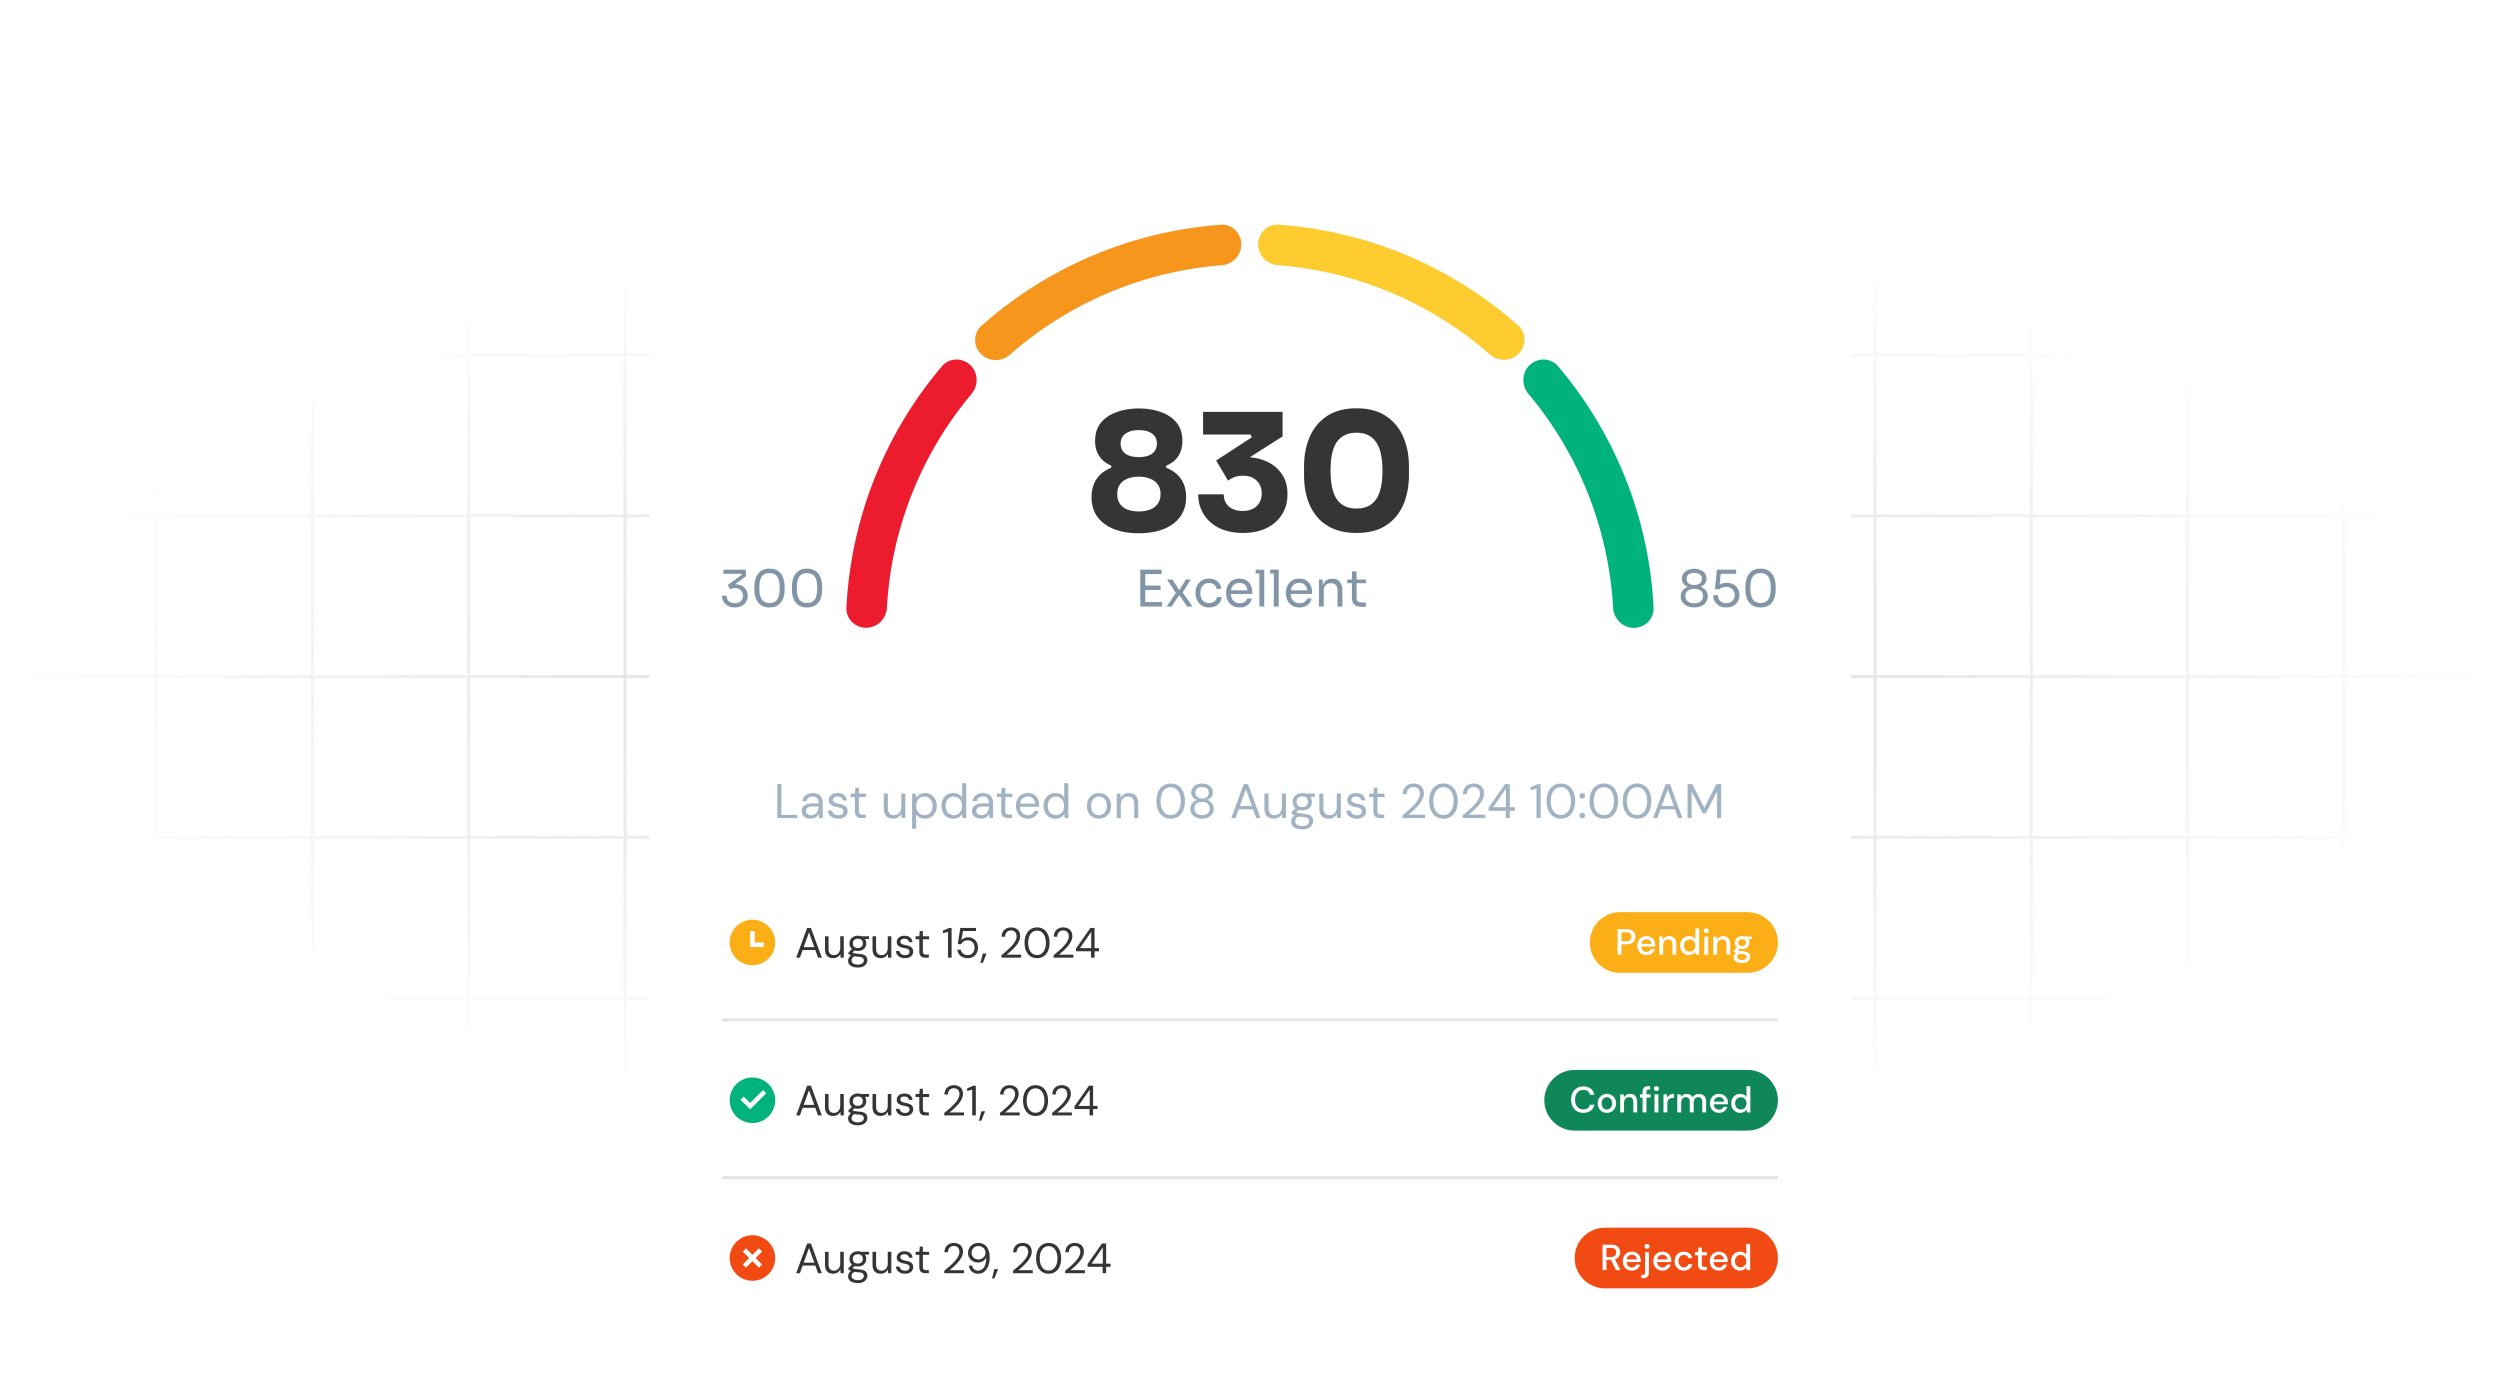 <svg width="824" height="461" viewBox="0 0 824 461" fill="none" xmlns="http://www.w3.org/2000/svg"><path d="M51.5 64H0v53m51.5-53v53m0-53H103m-51.5 53H0m51.5 0v53m0-53H103M0 117v53m51.5 0H0m51.5 0v53m0-53H103M0 170v53m51.5 0H0m51.5 0v53m0-53H103M0 223v53m51.5 0H0m51.5 0v53m0-53H103M0 276v53m51.5 0H0m51.5 0v53m0-53H103M0 329v53h51.5m0 0H103m0-318v53m0-53h51.5M103 117v53m0-53h51.5M103 170v53m0-53h51.5M103 223v53m0-53h51.5M103 276v53m0-53h51.5M103 329v53m0-53h51.5M103 382h51.5m0-318v53m0-53H206m-51.5 53v53m0-53H206m-51.5 53v53m0-53H206m-51.5 53v53m0-53H206m-51.5 53v53m0-53H206m-51.5 53v53m0-53H206m-51.5 53H206m0-318v53m0-53h51.5M206 117v53m0-53h51.5M206 170v53m0-53h51.5M206 223v53m0-53h51.5M206 276v53m0-53h51.5M206 329v53m0-53h51.5M206 382h51.5m0-318v53m0-53H309m-51.5 53v53m0-53H309m-51.5 53v53m0-53H309m-51.5 53v53m0-53H309m-51.5 53v53m0-53H309m-51.5 53v53m0-53H309m-51.5 53H309m0-318v53m0-53h51.5M309 117v53m0-53h51.5M309 170v53m0-53h51.5M309 223v53m0-53h51.5M309 276v53m0-53h51.5M309 329v53m0-53h51.5M309 382h51.5m0-318v53m0-53H412m-51.5 53v53m0-53H412m-51.5 53v53m0-53H412m-51.5 53v53m0-53H412m-51.5 53v53m0-53H412m-51.5 53v53m0-53H412m-51.5 53H412m0-318v53m0-53h51.5M412 117v53m0-53h51.5M412 170v53m0-53h51.5M412 223v53m0-53h51.5M412 276v53m0-53h51.5M412 329v53m0-53h51.5M412 382h51.5m0-318v53m0-53H515m-51.5 53v53m0-53H515m-51.5 53v53m0-53H515m-51.5 53v53m0-53H515m-51.5 53v53m0-53H515m-51.5 53v53m0-53H515m-51.5 53H515m0-318v53m0-53h51.5M515 117v53m0-53h51.5M515 170v53m0-53h51.5M515 223v53m0-53h51.5M515 276v53m0-53h51.5M515 329v53m0-53h51.5M515 382h51.5m0-318v53m0-53H618m-51.5 53v53m0-53H618m-51.5 53v53m0-53H618m-51.5 53v53m0-53H618m-51.5 53v53m0-53H618m-51.5 53v53m0-53H618m-51.5 53H618m0-318v53m0-53h51.5M618 117v53m0-53h51.5M618 170v53m0-53h51.5M618 223v53m0-53h51.5M618 276v53m0-53h51.5M618 329v53m0-53h51.5M618 382h51.5m0-318v53m0-53H721m-51.5 53v53m0-53H721m-51.5 53v53m0-53H721m-51.5 53v53m0-53H721m-51.5 53v53m0-53H721m-51.5 53v53m0-53H721m-51.5 53H721m0-318v53m0-53h51.5M721 117v53m0-53h51.5M721 170v53m0-53h51.5M721 223v53m0-53h51.5M721 276v53m0-53h51.5M721 329v53m0-53h51.5M721 382h51.5m0-318v53m0-53H824v53m-51.5 0v53m0-53H824m-51.5 53v53m0-53H824m-51.5 53v53m0-53H824m-51.5 53v53m0-53H824m-51.5 53v53m0-53H824m-51.5 53H824v-53m0-212v53m0 0v53m0 0v53m0 0v53" stroke="url(#paint0_radial_9827_105179)"/><g filter="url(#filter0_dd_9827_105179)"><path d="M214 16c0-8.837 7.163-16 16-16h364c8.837 0 16 7.163 16 16v388.645c0 8.836-7.163 16-16 16H230c-8.837 0-16-7.164-16-16V16z" fill="#fff"/><path d="M285.481 178.912c-3.677 0-6.676-2.984-6.492-6.657a133.177 133.177 0 0 1 31.493-79.543c2.381-2.803 6.609-2.926 9.29-.408 2.681 2.517 2.797 6.72.432 9.537a119.862 119.862 0 0 0-27.879 70.415c-.204 3.672-3.166 6.656-6.844 6.656zm37.841-90.24c-2.578-2.623-2.552-6.853.197-9.296a133.179 133.179 0 0 1 78.808-33.29c3.668-.267 6.719 2.663 6.802 6.34.084 3.676-2.833 6.705-6.499 6.993a119.863 119.863 0 0 0-69.764 29.47c-2.762 2.427-6.967 2.406-9.544-.217zm91.374-36.25c.078-3.677 3.125-6.611 6.793-6.35a133.177 133.177 0 0 1 78.854 33.182c2.752 2.44 2.784 6.67.21 9.296-2.574 2.627-6.778 2.654-9.544.23a119.86 119.86 0 0 0-69.804-29.374c-3.667-.282-6.588-3.307-6.509-6.984zm89.537 39.888c2.681-2.518 6.909-2.395 9.29.408a133.179 133.179 0 0 1 31.488 79.545c.184 3.673-2.815 6.657-6.493 6.656-3.677 0-6.639-2.984-6.843-6.656a119.86 119.86 0 0 0-27.875-70.417c-2.364-2.816-2.248-7.02.433-9.537z" fill="#E6ECF0"/><path d="M285.481 178.912c-3.677 0-6.676-2.984-6.492-6.657a133.177 133.177 0 0 1 31.493-79.543c2.381-2.803 6.609-2.926 9.29-.408 2.681 2.517 2.797 6.72.432 9.537a119.862 119.862 0 0 0-27.879 70.415c-.204 3.672-3.166 6.656-6.844 6.656z" fill="#ED1B2E"/><path d="M323.322 88.672c-2.578-2.623-2.552-6.853.197-9.296a133.179 133.179 0 0 1 78.808-33.29c3.668-.267 6.719 2.663 6.802 6.34.084 3.676-2.833 6.705-6.499 6.993a119.863 119.863 0 0 0-69.764 29.47c-2.762 2.427-6.967 2.406-9.544-.217z" fill="#F7961C"/><path d="M414.696 52.422c.078-3.677 3.125-6.611 6.793-6.35a133.177 133.177 0 0 1 78.854 33.182c2.752 2.44 2.784 6.67.21 9.296-2.574 2.627-6.778 2.654-9.544.23a119.86 119.86 0 0 0-69.804-29.374c-3.667-.282-6.588-3.307-6.509-6.984z" fill="#FECC2F"/><path d="M504.233 92.31c2.681-2.518 6.909-2.395 9.29.408a133.179 133.179 0 0 1 31.488 79.545c.184 3.673-2.815 6.657-6.493 6.656-3.677 0-6.639-2.984-6.843-6.656a119.86 119.86 0 0 0-27.875-70.417c-2.364-2.816-2.248-7.02.433-9.537z" fill="#00B27C"/><path d="M242.197 172.21c-.91 0-1.681-.178-2.314-.533a3.707 3.707 0 0 1-1.448-1.415 3.92 3.92 0 0 1-.483-1.914h1.565c0 .754.239 1.354.716 1.798.488.443 1.143.665 1.964.665.544 0 1.016-.099 1.415-.299.4-.2.71-.483.932-.849.222-.378.333-.816.333-1.315 0-.755-.244-1.365-.732-1.832-.477-.466-1.121-.699-1.931-.699a2.76 2.76 0 0 0-.899.133 2.695 2.695 0 0 0-.649.3l-.799-1.432 4.644-3.396-.166-.299h-5.91v-1.365h7.408v2.214l-3.846 2.797-1.165.049a4.55 4.55 0 0 1 .616-.166c.233-.044.505-.067.816-.067.888 0 1.642.167 2.264.5.621.333 1.093.777 1.415 1.332.333.554.499 1.159.499 1.814v.233c0 .644-.166 1.254-.499 1.831-.322.566-.799 1.027-1.432 1.382-.621.355-1.393.533-2.314.533zm11.441 0c-.91 0-1.687-.156-2.331-.466a4.324 4.324 0 0 1-1.548-1.299 5.512 5.512 0 0 1-.849-1.881 9.542 9.542 0 0 1-.266-2.281v-.899c0-1.12.172-2.13.516-3.029.355-.899.899-1.61 1.631-2.131.744-.533 1.693-.799 2.847-.799s2.098.266 2.83.799c.733.521 1.271 1.232 1.615 2.131.355.899.533 1.909.533 3.029v.899a9.49 9.49 0 0 1-.267 2.281 5.32 5.32 0 0 1-.865 1.881 4.171 4.171 0 0 1-1.532 1.299c-.633.31-1.404.466-2.314.466zm0-1.465c1.154 0 1.998-.389 2.53-1.165.544-.788.816-2.031.816-3.729 0-1.776-.277-3.047-.832-3.813-.544-.765-1.382-1.148-2.514-1.148-1.143 0-1.992.383-2.547 1.148-.544.766-.816 2.026-.816 3.779 0 1.709.272 2.958.816 3.746.544.788 1.393 1.182 2.547 1.182zm12.372 1.465c-.91 0-1.687-.156-2.331-.466a4.307 4.307 0 0 1-1.548-1.299 5.475 5.475 0 0 1-.849-1.881 9.491 9.491 0 0 1-.266-2.281v-.899c0-1.12.172-2.13.516-3.029.355-.899.899-1.61 1.631-2.131.744-.533 1.692-.799 2.847-.799 1.154 0 2.097.266 2.83.799.732.521 1.27 1.232 1.614 2.131.356.899.533 1.909.533 3.029v.899c0 .799-.089 1.56-.266 2.281a5.322 5.322 0 0 1-.866 1.881 4.168 4.168 0 0 1-1.531 1.299c-.633.31-1.404.466-2.314.466zm0-1.465c1.154 0 1.997-.389 2.53-1.165.544-.788.816-2.031.816-3.729 0-1.776-.278-3.047-.833-3.813-.543-.765-1.381-1.148-2.513-1.148-1.143 0-1.992.383-2.547 1.148-.544.766-.816 2.026-.816 3.779 0 1.709.272 2.958.816 3.746.543.788 1.392 1.182 2.547 1.182z" fill="#8195A6"/><path d="M375.329 147.759c-3.125 0-5.86-.461-8.203-1.385-2.309-.923-4.12-2.273-5.434-4.048-1.279-1.776-1.918-3.942-1.918-6.499 0-1.634.267-3.072.799-4.315.533-1.279 1.279-2.362 2.238-3.25a10.96 10.96 0 0 1 3.462-2.077v-.693c-.994-.426-1.9-.994-2.717-1.705a7.85 7.85 0 0 1-1.917-2.716c-.462-1.066-.693-2.309-.693-3.729 0-2.415.622-4.404 1.865-5.967 1.278-1.562 3.001-2.734 5.167-3.516 2.202-.816 4.652-1.225 7.351-1.225 2.77 0 5.239.409 7.405 1.225 2.166.782 3.871 1.954 5.114 3.516 1.243 1.563 1.864 3.552 1.864 5.967 0 1.42-.23 2.663-.692 3.729a7.28 7.28 0 0 1-1.865 2.716 10.003 10.003 0 0 1-2.77 1.705v.693a10.965 10.965 0 0 1 3.463 2.077 8.866 8.866 0 0 1 2.291 3.25c.532 1.243.799 2.681.799 4.315 0 2.557-.657 4.723-1.971 6.499-1.279 1.775-3.09 3.125-5.434 4.048-2.308.924-5.043 1.385-8.204 1.385zm0-7.191c1.456 0 2.717-.213 3.783-.64 1.065-.426 1.9-1.065 2.503-1.917.604-.888.906-1.954.906-3.197s-.302-2.272-.906-3.089c-.568-.853-1.403-1.492-2.503-1.918-1.066-.462-2.327-.693-3.783-.693-1.42 0-2.681.231-3.782.693-1.065.426-1.882 1.065-2.45 1.918-.569.817-.853 1.846-.853 3.089 0 1.243.284 2.309.853 3.197.568.852 1.385 1.491 2.45 1.917 1.101.427 2.362.64 3.782.64zm0-17.899c1.847 0 3.303-.373 4.369-1.119 1.065-.781 1.598-1.9 1.598-3.356s-.533-2.557-1.598-3.303c-1.066-.746-2.522-1.119-4.369-1.119-1.846 0-3.303.391-4.368 1.172-1.065.746-1.598 1.829-1.598 3.25 0 1.456.533 2.575 1.598 3.356 1.101.746 2.557 1.119 4.368 1.119zm34.306 24.984c-3.018 0-5.646-.551-7.884-1.652-2.202-1.136-3.888-2.663-5.06-4.581-1.172-1.918-1.758-4.084-1.758-6.499h8.416c0 1.634.551 2.965 1.652 3.995 1.101.995 2.646 1.492 4.634 1.492 1.314 0 2.433-.249 3.356-.746.924-.497 1.634-1.172 2.131-2.024.498-.888.746-1.882.746-2.983 0-1.705-.55-3.108-1.651-4.209-1.066-1.101-2.593-1.651-4.582-1.651-1.065 0-2.006.16-2.823.479a8.003 8.003 0 0 0-2.024 1.172l-3.942-6.659 11.773-7.671-.48-.905h-15.608v-7.458h26.209v8.097l-13.584 8.63-4.262-1.172a14.752 14.752 0 0 1 2.238-.48 15.232 15.232 0 0 1 2.61-.213c3.019 0 5.611.498 7.778 1.492 2.166.994 3.835 2.397 5.007 4.208 1.207 1.776 1.811 3.854 1.811 6.233v.639c0 2.38-.604 4.511-1.811 6.393-1.172 1.882-2.859 3.374-5.061 4.475-2.166 1.065-4.776 1.598-7.831 1.598zm37.494 0c-3.089 0-5.735-.497-7.937-1.492-2.202-1.03-3.995-2.415-5.38-4.155-1.35-1.74-2.362-3.747-3.037-6.02-.639-2.308-.959-4.741-.959-7.298v-3.036c0-3.552.622-6.766 1.865-9.642 1.243-2.877 3.143-5.167 5.7-6.872 2.557-1.705 5.806-2.557 9.748-2.557 3.942 0 7.174.852 9.696 2.557 2.557 1.705 4.457 3.995 5.7 6.872 1.243 2.876 1.864 6.09 1.864 9.642v3.036c0 2.557-.337 4.99-1.012 7.298-.639 2.273-1.651 4.28-3.036 6.02-1.35 1.74-3.126 3.125-5.327 4.155-2.167.995-4.795 1.492-7.885 1.492zm0-8.044c2.877 0 5.008-.995 6.393-2.983 1.421-2.025 2.131-5.15 2.131-9.376 0-4.475-.728-7.689-2.184-9.642-1.421-1.989-3.534-2.983-6.34-2.983-2.876 0-5.025.994-6.445 2.983-1.421 1.953-2.131 5.132-2.131 9.535 0 4.262.692 7.405 2.077 9.429 1.421 2.025 3.587 3.037 6.499 3.037z" fill="#363535"/><path d="M375.841 171.91v-12.152h1.632v12.152h-1.632zm1.299 0v-1.465h5.893v1.465h-5.893zm0-5.443v-1.465h5.377v1.465h-5.377zm0-5.244v-1.465h5.726v1.465h-5.726zm7.384 10.687l3.18-4.678-.05.333-2.98-4.544h1.765l2.147 3.346h.233l2.031-3.346h1.648l-2.813 4.428.05-.3 3.329 4.761H391.3l-2.497-3.612h-.233l-2.397 3.612h-1.649zm13.998.3c-.765 0-1.431-.133-1.997-.4a4.005 4.005 0 0 1-1.382-1.065 4.972 4.972 0 0 1-.832-1.498 5.221 5.221 0 0 1-.267-1.632v-.299c0-.566.089-1.121.267-1.665a4.553 4.553 0 0 1 .832-1.465 4.189 4.189 0 0 1 1.398-1.066c.555-.266 1.204-.399 1.948-.399s1.409.139 1.998.416a3.497 3.497 0 0 1 1.431 1.182c.367.499.572 1.093.616 1.781h-1.531a2.143 2.143 0 0 0-.766-1.381c-.433-.378-1.016-.566-1.748-.566-.633 0-1.16.144-1.581.432a2.636 2.636 0 0 0-.949 1.182c-.211.5-.317 1.066-.317 1.698 0 .611.106 1.171.317 1.682.21.499.527.899.949 1.198.432.289.971.433 1.614.433.5 0 .933-.089 1.299-.266.366-.178.66-.416.882-.716.222-.3.355-.638.4-1.016h1.531c-.033.7-.238 1.305-.616 1.815-.366.511-.854.91-1.465 1.199-.599.277-1.276.416-2.031.416zm10.063 0c-.777 0-1.449-.133-2.015-.4a3.902 3.902 0 0 1-1.381-1.048 4.647 4.647 0 0 1-.799-1.482 5.642 5.642 0 0 1-.25-1.665v-.299c0-.578.083-1.138.25-1.682a4.453 4.453 0 0 1 .799-1.465 3.726 3.726 0 0 1 1.348-1.049c.555-.266 1.204-.399 1.948-.399.965 0 1.759.211 2.38.633.633.41 1.099.943 1.399 1.598.31.654.466 1.354.466 2.097v.716h-7.891v-1.199h6.725l-.366.65c0-.633-.1-1.177-.299-1.632-.2-.466-.5-.827-.899-1.082-.4-.255-.905-.383-1.515-.383-.633 0-1.16.145-1.582.433a2.69 2.69 0 0 0-.932 1.182c-.2.499-.3 1.077-.3 1.731 0 .633.1 1.205.3 1.715.211.499.533.899.966 1.199.432.288.982.432 1.648.432.699 0 1.265-.155 1.698-.466.444-.31.71-.671.799-1.082h1.498a3.518 3.518 0 0 1-.733 1.582 3.525 3.525 0 0 1-1.381 1.015c-.555.233-1.182.35-1.881.35zm6.514-.3v-12.152h1.598v12.152h-1.598zm-1.232-10.887v-1.265h2.83v1.265h-2.83zm5.995 10.887v-12.152h1.598v12.152h-1.598zm-1.232-10.887v-1.265h2.83v1.265h-2.83zm9.674 11.187c-.777 0-1.448-.133-2.014-.4a3.906 3.906 0 0 1-1.382-1.048 4.687 4.687 0 0 1-.799-1.482 5.674 5.674 0 0 1-.249-1.665v-.299c0-.578.083-1.138.249-1.682a4.49 4.49 0 0 1 .799-1.465 3.73 3.73 0 0 1 1.349-1.049c.555-.266 1.204-.399 1.947-.399.966 0 1.76.211 2.381.633.633.41 1.099.943 1.398 1.598.311.654.467 1.354.467 2.097v.716h-7.891v-1.199h6.725l-.366.65c0-.633-.1-1.177-.3-1.632a2.333 2.333 0 0 0-.899-1.082c-.399-.255-.904-.383-1.515-.383-.632 0-1.159.145-1.581.433a2.684 2.684 0 0 0-.932 1.182c-.2.499-.3 1.077-.3 1.731 0 .633.1 1.205.3 1.715.211.499.532.899.965 1.199.433.288.982.432 1.648.432.7 0 1.266-.155 1.698-.466.444-.31.711-.671.799-1.082h1.499a3.528 3.528 0 0 1-.733 1.582 3.528 3.528 0 0 1-1.382 1.015c-.554.233-1.181.35-1.881.35zm6.415-.3v-8.889h1.265v3.812h-.2c0-.877.117-1.615.35-2.214.244-.611.61-1.071 1.098-1.382.489-.322 1.105-.483 1.848-.483h.067c1.121 0 1.947.35 2.48 1.049.544.699.816 1.709.816 3.03v5.077h-1.598v-5.41c0-.688-.194-1.238-.583-1.648-.388-.422-.921-.633-1.598-.633-.699 0-1.265.217-1.698.649-.433.433-.649 1.01-.649 1.732v5.31h-1.598zm14.111.1c-.666 0-1.243-.094-1.732-.283a2.2 2.2 0 0 1-1.115-.965c-.255-.467-.383-1.094-.383-1.882v-8.556h1.532v8.756c0 .477.127.849.382 1.115.267.256.639.383 1.116.383h1.565v1.432h-1.365zm-4.762-7.791v-1.198h6.127v1.198h-6.127zm114.349 7.991c-.865 0-1.637-.156-2.314-.466-.666-.311-1.193-.744-1.581-1.299-.378-.555-.566-1.198-.566-1.931 0-.488.094-.927.283-1.315.188-.4.449-.744.782-1.032a3.61 3.61 0 0 1 1.132-.666v-.166a3.476 3.476 0 0 1-.915-.583 2.954 2.954 0 0 1-.65-.866 2.651 2.651 0 0 1-.233-1.132c0-.699.183-1.293.55-1.781a3.57 3.57 0 0 1 1.481-1.115 5.094 5.094 0 0 1 2.031-.4c.744 0 1.421.133 2.031.4.622.255 1.115.627 1.482 1.115.366.488.549 1.082.549 1.781 0 .422-.078.799-.233 1.132a2.614 2.614 0 0 1-.649.866 3.17 3.17 0 0 1-.916.583v.166c.433.155.816.383 1.149.683.333.288.594.632.782 1.032.189.388.283.821.283 1.298 0 .733-.194 1.376-.582 1.931-.378.555-.905.988-1.582 1.299-.666.31-1.437.466-2.314.466zm0-1.365c.611 0 1.132-.095 1.565-.283.433-.2.766-.477.999-.833.233-.366.349-.793.349-1.281 0-.489-.116-.911-.349-1.266-.222-.355-.55-.627-.982-.815-.433-.2-.96-.3-1.582-.3-.61 0-1.132.1-1.565.3-.433.188-.765.46-.999.815-.221.355-.332.777-.332 1.266 0 .488.111.915.332 1.281.234.356.566.633.999.833.433.188.955.283 1.565.283zm0-6.043c.755 0 1.36-.161 1.815-.483.455-.333.682-.838.682-1.515 0-.688-.233-1.187-.699-1.498-.455-.322-1.054-.483-1.798-.483-.743 0-1.348.161-1.814.483-.455.322-.683.821-.683 1.498s.228 1.182.683 1.515c.466.322 1.071.483 1.814.483zm10.566 7.408c-.932 0-1.72-.189-2.363-.566a3.918 3.918 0 0 1-1.465-1.515 4.136 4.136 0 0 1-.5-1.981h1.565c0 .51.111.965.333 1.365.233.399.555.716.965.949.411.233.899.349 1.465.349.555 0 1.038-.111 1.449-.333a2.53 2.53 0 0 0 .982-.948c.233-.411.35-.872.35-1.382 0-.511-.117-.971-.35-1.382a2.49 2.49 0 0 0-.966-.982c-.41-.244-.899-.366-1.465-.366-.41 0-.826.072-1.248.216-.422.133-.76.328-1.016.583h-1.465l.616-6.459h6.376v1.365h-5.443l.399-.55-.466 4.712-.433-.15a3.555 3.555 0 0 1 1.166-.766c.466-.189.993-.283 1.581-.283.932 0 1.715.194 2.347.583a3.74 3.74 0 0 1 1.432 1.481c.333.6.499 1.227.499 1.881v.233c0 .655-.166 1.288-.499 1.898-.333.6-.827 1.093-1.482 1.482-.643.377-1.431.566-2.364.566zm11.305 0c-.91 0-1.687-.156-2.331-.466a4.307 4.307 0 0 1-1.548-1.299 5.475 5.475 0 0 1-.849-1.881 9.491 9.491 0 0 1-.266-2.281v-.899c0-1.12.172-2.13.516-3.029.355-.899.899-1.61 1.631-2.131.744-.533 1.692-.799 2.847-.799 1.154 0 2.097.266 2.83.799.732.521 1.27 1.232 1.614 2.131.356.899.533 1.909.533 3.029v.899c0 .799-.089 1.56-.266 2.281a5.322 5.322 0 0 1-.866 1.881 4.168 4.168 0 0 1-1.531 1.299c-.633.31-1.404.466-2.314.466zm0-1.465c1.154 0 1.997-.389 2.53-1.165.544-.788.816-2.031.816-3.729 0-1.776-.278-3.047-.833-3.813-.543-.765-1.381-1.148-2.513-1.148-1.143 0-1.992.383-2.547 1.148-.544.766-.816 2.026-.816 3.779 0 1.709.272 2.958.816 3.746.543.788 1.392 1.182 2.547 1.182z" fill="#8195A6"/><path d="M256.2 241.645v-11.2h1.344v10.128h5.216v1.072h-6.56zm10.982.192c-.651 0-1.195-.112-1.633-.336-.437-.235-.762-.539-.975-.912a2.52 2.52 0 0 1-.32-1.248c0-.544.138-1.003.416-1.376.288-.384.688-.672 1.2-.864.522-.203 1.136-.304 1.84-.304h2.128c0-.502-.08-.918-.24-1.248a1.587 1.587 0 0 0-.672-.768c-.288-.171-.651-.256-1.088-.256-.512 0-.955.128-1.328.384-.374.256-.603.634-.688 1.136h-1.376c.064-.576.256-1.056.576-1.44.33-.395.746-.694 1.248-.896a3.952 3.952 0 0 1 1.568-.32c.746 0 1.365.138 1.856.416.501.266.874.645 1.12 1.136.245.48.368 1.05.368 1.712v4.992h-1.2l-.08-1.424a3.033 3.033 0 0 1-.416.64c-.16.192-.352.362-.576.512-.214.138-.464.25-.752.336a3.45 3.45 0 0 1-.976.128zm.208-1.136a2.23 2.23 0 0 0 1.008-.224c.309-.16.57-.374.784-.64.213-.278.373-.582.48-.912a3.1 3.1 0 0 0 .176-1.04v-.048h-2.016c-.523 0-.944.064-1.264.192-.32.117-.55.288-.688.512a1.315 1.315 0 0 0-.208.736c0 .288.064.538.192.752.138.213.336.378.592.496.266.117.581.176.944.176zm8.911 1.136c-.662 0-1.243-.112-1.744-.336a3.005 3.005 0 0 1-1.2-.928 3.027 3.027 0 0 1-.528-1.424h1.376a1.898 1.898 0 0 0 1.024 1.344c.298.138.661.208 1.088.208.373 0 .682-.054.928-.16.245-.118.426-.272.544-.464.128-.192.192-.4.192-.624 0-.331-.08-.582-.24-.752-.15-.171-.374-.304-.672-.4a6.646 6.646 0 0 0-1.088-.272 8.816 8.816 0 0 1-1.04-.256 3.782 3.782 0 0 1-.912-.416c-.267-.182-.48-.4-.64-.656-.15-.256-.224-.571-.224-.944 0-.459.117-.864.352-1.216a2.43 2.43 0 0 1 1.024-.848c.437-.203.949-.304 1.536-.304.864 0 1.562.208 2.096.624.533.416.848 1.018.944 1.808h-1.328c-.054-.406-.23-.72-.528-.944-.288-.235-.688-.352-1.2-.352-.502 0-.886.101-1.152.304a.97.97 0 0 0-.384.8.89.89 0 0 0 .208.576c.149.16.368.298.656.416a5.38 5.38 0 0 0 1.04.288 8.78 8.78 0 0 1 1.456.384c.437.16.789.4 1.056.72.277.309.416.752.416 1.328 0 .501-.128.938-.384 1.312-.246.373-.598.666-1.056.88-.459.202-.998.304-1.616.304zm7.8-.192c-.48 0-.896-.075-1.248-.224-.352-.15-.624-.4-.816-.752-.182-.363-.272-.848-.272-1.456v-4.496h-1.408v-1.136h1.408l.176-1.952h1.168v1.952h2.336v1.136h-2.336v4.496c0 .501.101.842.304 1.024.202.17.56.256 1.072.256h.864v1.152h-1.248zm10.275.192c-.619 0-1.163-.123-1.632-.368-.459-.246-.816-.624-1.072-1.136-.245-.512-.368-1.152-.368-1.92v-4.832h1.344v4.688c0 .8.176 1.402.528 1.808.352.405.848.608 1.488.608.448 0 .853-.107 1.216-.32.363-.224.645-.539.848-.944.213-.416.32-.928.32-1.536v-4.304h1.344v8.064h-1.216l-.08-1.408a2.777 2.777 0 0 1-1.088 1.184 3.206 3.206 0 0 1-1.632.416zm6.244 3.328v-11.584h1.216l.112 1.312c.171-.256.389-.496.656-.72.267-.235.587-.422.96-.56.373-.15.805-.224 1.296-.224.779 0 1.456.186 2.032.56.587.373 1.04.88 1.36 1.52.331.629.496 1.349.496 2.16 0 .81-.165 1.536-.496 2.176a3.668 3.668 0 0 1-1.36 1.488c-.587.362-1.269.544-2.048.544-.651 0-1.227-.134-1.728-.4a2.784 2.784 0 0 1-1.152-1.12v4.848h-1.344zm4.064-4.496a2.55 2.55 0 0 0 1.392-.384c.416-.256.736-.608.96-1.056.235-.459.352-.998.352-1.616 0-.608-.117-1.142-.352-1.6a2.53 2.53 0 0 0-.96-1.072 2.55 2.55 0 0 0-1.392-.384c-.533 0-1.003.128-1.408.384s-.72.613-.944 1.072c-.224.458-.336.992-.336 1.6 0 .618.112 1.157.336 1.616.224.448.539.8.944 1.056.405.256.875.384 1.408.384zm9.535 1.168c-.778 0-1.466-.182-2.064-.544a3.762 3.762 0 0 1-1.36-1.52c-.32-.64-.48-1.366-.48-2.176 0-.811.16-1.531.48-2.16.32-.64.774-1.142 1.36-1.504.598-.363 1.291-.544 2.08-.544.651 0 1.222.133 1.712.4.502.266.891.64 1.168 1.12v-4.784h1.344v11.52h-1.216l-.128-1.328c-.17.266-.389.517-.656.752-.266.224-.586.41-.96.56-.362.138-.789.208-1.28.208zm.144-1.168c.534 0 1.003-.128 1.408-.384.406-.256.72-.608.944-1.056.235-.459.352-.998.352-1.616 0-.608-.117-1.142-.352-1.6a2.562 2.562 0 0 0-.944-1.072c-.405-.256-.874-.384-1.408-.384-.512 0-.976.128-1.392.384-.405.256-.72.613-.944 1.072-.224.458-.336.992-.336 1.6 0 .618.112 1.157.336 1.616.224.448.539.8.944 1.056.416.256.88.384 1.392.384zm8.944 1.168c-.651 0-1.195-.112-1.633-.336-.437-.235-.762-.539-.975-.912a2.52 2.52 0 0 1-.32-1.248c0-.544.138-1.003.416-1.376.288-.384.688-.672 1.2-.864.522-.203 1.136-.304 1.84-.304h2.128c0-.502-.08-.918-.24-1.248a1.587 1.587 0 0 0-.672-.768c-.288-.171-.651-.256-1.088-.256-.512 0-.955.128-1.328.384-.374.256-.603.634-.688 1.136h-1.376c.064-.576.256-1.056.576-1.44.33-.395.746-.694 1.248-.896a3.952 3.952 0 0 1 1.568-.32c.746 0 1.365.138 1.856.416.501.266.874.645 1.12 1.136.245.48.368 1.05.368 1.712v4.992h-1.2l-.08-1.424a3.033 3.033 0 0 1-.416.64c-.16.192-.352.362-.576.512-.214.138-.464.25-.752.336a3.45 3.45 0 0 1-.976.128zm.208-1.136a2.23 2.23 0 0 0 1.008-.224c.309-.16.57-.374.784-.64.213-.278.373-.582.48-.912a3.1 3.1 0 0 0 .176-1.04v-.048h-2.016c-.523 0-.944.064-1.264.192-.32.117-.55.288-.688.512a1.315 1.315 0 0 0-.208.736c0 .288.064.538.192.752.138.213.336.378.592.496.266.117.581.176.944.176zm8.82.944c-.48 0-.896-.075-1.248-.224-.352-.15-.624-.4-.816-.752-.181-.363-.272-.848-.272-1.456v-4.496h-1.408v-1.136h1.408l.176-1.952h1.168v1.952h2.336v1.136h-2.336v4.496c0 .501.101.842.304 1.024.203.17.56.256 1.072.256h.864v1.152h-1.248zm6.415.192c-.747 0-1.414-.176-2-.528a3.661 3.661 0 0 1-1.376-1.472c-.331-.64-.496-1.382-.496-2.224 0-.854.16-1.595.48-2.224.33-.63.789-1.12 1.376-1.472.597-.352 1.28-.528 2.048-.528.789 0 1.461.176 2.016.528.554.352.976.816 1.264 1.392a3.95 3.95 0 0 1 .448 1.872v.336c0 .117-.006.25-.016.4h-6.608v-1.04h5.296c-.032-.736-.278-1.312-.736-1.728-.448-.416-1.014-.624-1.696-.624-.448 0-.87.106-1.264.32-.395.202-.71.506-.944.912-.235.394-.352.89-.352 1.488v.448c0 .661.117 1.216.352 1.664.245.448.56.784.944 1.008.394.224.816.336 1.264.336.565 0 1.029-.123 1.392-.368.373-.256.645-.603.816-1.04h1.328a3.53 3.53 0 0 1-.688 1.312c-.32.373-.72.672-1.2.896-.47.224-1.019.336-1.648.336zm9.126 0c-.779 0-1.467-.182-2.064-.544a3.755 3.755 0 0 1-1.36-1.52c-.32-.64-.48-1.366-.48-2.176 0-.811.16-1.531.48-2.16.32-.64.773-1.142 1.36-1.504.597-.363 1.29-.544 2.079-.544.651 0 1.222.133 1.713.4.501.266.89.64 1.168 1.12v-4.784h1.344v11.52H350.9l-.128-1.328c-.171.266-.39.517-.656.752-.267.224-.587.41-.96.56-.363.138-.79.208-1.28.208zm.144-1.168c.533 0 1.002-.128 1.408-.384.405-.256.72-.608.944-1.056.234-.459.352-.998.352-1.616 0-.608-.118-1.142-.352-1.6a2.569 2.569 0 0 0-.944-1.072c-.406-.256-.875-.384-1.408-.384-.512 0-.976.128-1.392.384-.406.256-.72.613-.944 1.072-.224.458-.336.992-.336 1.6 0 .618.112 1.157.336 1.616.224.448.538.8.944 1.056.416.256.88.384 1.392.384zm14.169 1.168c-.747 0-1.419-.171-2.016-.512a3.737 3.737 0 0 1-1.408-1.472c-.342-.64-.512-1.382-.512-2.224 0-.864.17-1.611.512-2.24a3.706 3.706 0 0 1 1.424-1.472 3.98 3.98 0 0 1 2.032-.528c.768 0 1.445.176 2.032.528a3.61 3.61 0 0 1 1.408 1.472c.352.629.528 1.37.528 2.224 0 .853-.176 1.6-.528 2.24a3.861 3.861 0 0 1-1.424 1.472c-.598.341-1.28.512-2.048.512zm.016-1.152c.458 0 .885-.112 1.28-.336.394-.235.714-.582.96-1.04.245-.459.368-1.024.368-1.696 0-.683-.123-1.248-.368-1.696-.235-.459-.55-.8-.944-1.024a2.404 2.404 0 0 0-1.28-.352c-.448 0-.875.117-1.28.352-.395.224-.715.565-.96 1.024-.235.448-.352 1.013-.352 1.696 0 .672.117 1.237.352 1.696.245.458.56.805.944 1.04.394.224.821.336 1.28.336zm5.868.96v-8.064h1.216l.064 1.408a2.804 2.804 0 0 1 1.088-1.168 3.11 3.11 0 0 1 1.632-.432c.629 0 1.173.128 1.632.384.459.245.816.624 1.072 1.136.256.501.384 1.141.384 1.92v4.816h-1.344v-4.672c0-.811-.181-1.419-.544-1.824-.352-.406-.853-.608-1.504-.608-.448 0-.848.112-1.2.336-.352.213-.635.528-.848.944-.203.405-.304.912-.304 1.52v4.304h-1.344zm17.806.192c-.982 0-1.824-.24-2.528-.72-.704-.491-1.248-1.168-1.632-2.032-.374-.875-.56-1.888-.56-3.04 0-1.152.186-2.16.56-3.024.384-.875.928-1.552 1.632-2.032.704-.491 1.546-.736 2.528-.736.981 0 1.818.245 2.512.736.704.48 1.242 1.157 1.616 2.032.373.864.56 1.872.56 3.024s-.187 2.165-.56 3.04c-.374.864-.912 1.541-1.616 2.032-.694.48-1.531.72-2.512.72zm0-1.184a2.83 2.83 0 0 0 1.696-.544c.501-.374.896-.902 1.184-1.584.288-.694.432-1.52.432-2.48s-.144-1.782-.432-2.464c-.288-.694-.683-1.222-1.184-1.584a2.823 2.823 0 0 0-1.696-.544 2.94 2.94 0 0 0-1.744.544c-.502.362-.896.89-1.184 1.584-.278.682-.416 1.504-.416 2.464s.138 1.786.416 2.48c.288.682.682 1.21 1.184 1.584a2.947 2.947 0 0 0 1.744.544zm10.313 1.184c-.725 0-1.376-.134-1.952-.4a3.53 3.53 0 0 1-1.376-1.136 2.9 2.9 0 0 1-.512-1.696c0-.459.091-.886.272-1.28a3.1 3.1 0 0 1 .752-1.024 2.76 2.76 0 0 1 1.136-.624c-.597-.214-1.061-.544-1.392-.992a2.456 2.456 0 0 1-.48-1.456c0-.555.144-1.056.432-1.504a3.053 3.053 0 0 1 1.216-1.072c.533-.267 1.168-.4 1.904-.4.747 0 1.381.133 1.904.4.533.266.944.624 1.232 1.072.288.448.432.949.432 1.504 0 .522-.165 1.008-.496 1.456-.331.448-.795.778-1.392.992a2.63 2.63 0 0 1 1.152.624 3.1 3.1 0 0 1 .752 1.024c.181.394.272.821.272 1.28a2.9 2.9 0 0 1-.512 1.696c-.341.48-.8.858-1.376 1.136-.576.266-1.232.4-1.968.4zm0-1.184c.843 0 1.472-.192 1.888-.576.416-.395.624-.912.624-1.552 0-.726-.229-1.275-.688-1.648-.459-.374-1.067-.56-1.824-.56-.757 0-1.365.186-1.824.56-.448.373-.672.922-.672 1.648 0 .64.208 1.157.624 1.552.416.384 1.04.576 1.872.576zm0-5.456c.672 0 1.205-.176 1.6-.528.405-.352.608-.806.608-1.36 0-.63-.197-1.104-.592-1.424-.395-.32-.933-.48-1.616-.48-.672 0-1.205.16-1.6.48-.384.32-.576.794-.576 1.424 0 .554.192 1.008.576 1.36.395.352.928.528 1.6.528zm9.616 6.448l4.128-11.2h1.424l4.112 11.2h-1.424l-3.408-9.52-3.424 9.52h-1.408zm1.888-2.88l.384-1.088h5.072l.384 1.088h-5.84zm12.133 3.072c-.618 0-1.162-.123-1.632-.368-.458-.246-.816-.624-1.072-1.136-.245-.512-.368-1.152-.368-1.92v-4.832h1.344v4.688c0 .8.176 1.402.528 1.808.352.405.848.608 1.488.608.448 0 .854-.107 1.216-.32.363-.224.646-.539.848-.944.214-.416.32-.928.32-1.536v-4.304h1.344v8.064h-1.216l-.08-1.408a2.777 2.777 0 0 1-1.088 1.184 3.206 3.206 0 0 1-1.632.416zm9.428 3.52c-.725 0-1.371-.096-1.936-.288-.555-.182-.987-.464-1.296-.848-.309-.384-.464-.859-.464-1.424 0-.246.048-.507.144-.784a2.59 2.59 0 0 1 .528-.816c.256-.267.613-.507 1.072-.72l.928.544c-.565.234-.933.501-1.104.8-.171.309-.256.592-.256.848 0 .352.101.645.304.88.203.234.485.41.848.528.363.117.773.176 1.232.176.459 0 .853-.07 1.184-.208.331-.128.587-.31.768-.544.181-.224.272-.496.272-.816 0-.374-.139-.688-.416-.944-.277-.246-.805-.39-1.584-.432a15.812 15.812 0 0 1-1.584-.176 7.003 7.003 0 0 1-1.056-.256 3.632 3.632 0 0 1-.704-.352 4.859 4.859 0 0 1-.496-.4v-.368l1.552-1.536 1.168.416-1.6 1.44.208-.56c.117.085.229.165.336.24.107.074.251.138.432.192.181.053.432.101.752.144.331.042.763.085 1.296.128.736.053 1.323.181 1.76.384.448.202.768.474.96.816.203.341.304.746.304 1.216 0 .458-.128.89-.384 1.296-.245.416-.629.757-1.152 1.024-.523.266-1.195.4-2.016.4zm-.016-6.24c-.672 0-1.248-.128-1.728-.384a2.69 2.69 0 0 1-1.072-1.024 2.93 2.93 0 0 1-.368-1.456c0-.534.123-1.014.368-1.44a2.8 2.8 0 0 1 1.088-1.024c.469-.267 1.04-.4 1.712-.4.672 0 1.243.133 1.712.4.469.256.827.597 1.072 1.024.245.426.368.906.368 1.44a2.93 2.93 0 0 1-.368 1.456 2.69 2.69 0 0 1-1.072 1.024c-.469.256-1.04.384-1.712.384zm0-1.104c.576 0 1.029-.15 1.36-.448.331-.299.496-.736.496-1.312 0-.566-.165-.998-.496-1.296-.331-.299-.784-.448-1.36-.448-.565 0-1.024.149-1.376.448-.341.298-.512.73-.512 1.296 0 .576.171 1.013.512 1.312.341.298.8.448 1.376.448zm1.312-3.296l-.4-1.136h3.296v1.008l-2.896.128zm7.37 7.12c-.619 0-1.163-.123-1.632-.368-.459-.246-.816-.624-1.072-1.136-.245-.512-.368-1.152-.368-1.92v-4.832h1.344v4.688c0 .8.176 1.402.528 1.808.352.405.848.608 1.488.608.448 0 .853-.107 1.216-.32.363-.224.645-.539.848-.944.213-.416.32-.928.32-1.536v-4.304h1.344v8.064h-1.216l-.08-1.408a2.777 2.777 0 0 1-1.088 1.184 3.206 3.206 0 0 1-1.632.416zm9.284 0c-.661 0-1.243-.112-1.744-.336a3.019 3.019 0 0 1-1.2-.928 3.027 3.027 0 0 1-.528-1.424h1.376a1.898 1.898 0 0 0 1.024 1.344c.299.138.661.208 1.088.208.373 0 .683-.054.928-.16.245-.118.427-.272.544-.464.128-.192.192-.4.192-.624 0-.331-.08-.582-.24-.752-.149-.171-.373-.304-.672-.4a6.62 6.62 0 0 0-1.088-.272 8.816 8.816 0 0 1-1.04-.256 3.818 3.818 0 0 1-.912-.416c-.267-.182-.48-.4-.64-.656-.149-.256-.224-.571-.224-.944 0-.459.117-.864.352-1.216a2.435 2.435 0 0 1 1.024-.848c.437-.203.949-.304 1.536-.304.864 0 1.563.208 2.096.624.533.416.848 1.018.944 1.808h-1.328c-.053-.406-.229-.72-.528-.944-.288-.235-.688-.352-1.2-.352-.501 0-.885.101-1.152.304a.97.97 0 0 0-.384.8.89.89 0 0 0 .208.576c.149.16.368.298.656.416a5.4 5.4 0 0 0 1.04.288 8.755 8.755 0 0 1 1.456.384c.437.16.789.4 1.056.72.277.309.416.752.416 1.328 0 .501-.128.938-.384 1.312-.245.373-.597.666-1.056.88-.459.202-.997.304-1.616.304zm7.8-.192c-.48 0-.896-.075-1.248-.224-.352-.15-.624-.4-.816-.752-.182-.363-.272-.848-.272-1.456v-4.496h-1.408v-1.136h1.408l.176-1.952h1.168v1.952h2.336v1.136h-2.336v4.496c0 .501.101.842.304 1.024.202.17.56.256 1.072.256h.864v1.152h-1.248zm7.251 0v-.944c.758-.598 1.478-1.2 2.16-1.808a21.12 21.12 0 0 0 1.84-1.808c.534-.608.95-1.2 1.248-1.776.31-.576.464-1.131.464-1.664 0-.395-.069-.758-.208-1.088a1.815 1.815 0 0 0-.672-.832c-.298-.214-.704-.32-1.216-.32-.501 0-.917.112-1.248.336-.33.213-.581.501-.752.864-.16.352-.24.741-.24 1.168h-1.296c.011-.736.166-1.366.464-1.888.31-.534.731-.939 1.264-1.216.534-.278 1.142-.416 1.824-.416.672 0 1.264.128 1.776.384.512.245.912.613 1.2 1.104.299.49.448 1.109.448 1.856 0 .522-.112 1.045-.336 1.568a7.388 7.388 0 0 1-.864 1.536c-.362.49-.768.965-1.216 1.424-.437.458-.89.89-1.36 1.296-.458.405-.89.773-1.296 1.104h5.456v1.12h-7.44zm13.527.192c-.981 0-1.824-.24-2.528-.72-.704-.491-1.248-1.168-1.632-2.032-.373-.875-.56-1.888-.56-3.04 0-1.152.187-2.16.56-3.024.384-.875.928-1.552 1.632-2.032.704-.491 1.547-.736 2.528-.736.981 0 1.819.245 2.512.736.704.48 1.243 1.157 1.616 2.032.373.864.56 1.872.56 3.024s-.187 2.165-.56 3.04c-.373.864-.912 1.541-1.616 2.032-.693.48-1.531.72-2.512.72zm0-1.184c.629 0 1.195-.182 1.696-.544.501-.374.896-.902 1.184-1.584.288-.694.432-1.52.432-2.48s-.144-1.782-.432-2.464c-.288-.694-.683-1.222-1.184-1.584a2.82 2.82 0 0 0-1.696-.544 2.94 2.94 0 0 0-1.744.544c-.501.362-.896.89-1.184 1.584-.277.682-.416 1.504-.416 2.464s.139 1.786.416 2.48c.288.682.683 1.21 1.184 1.584a2.947 2.947 0 0 0 1.744.544zm6.317.992v-.944c.757-.598 1.477-1.2 2.16-1.808a21.261 21.261 0 0 0 1.84-1.808c.533-.608.949-1.2 1.248-1.776.309-.576.464-1.131.464-1.664 0-.395-.069-.758-.208-1.088a1.827 1.827 0 0 0-.672-.832c-.299-.214-.704-.32-1.216-.32-.501 0-.917.112-1.248.336a2.036 2.036 0 0 0-.752.864c-.16.352-.24.741-.24 1.168h-1.296c.011-.736.165-1.366.464-1.888a3.075 3.075 0 0 1 1.264-1.216c.533-.278 1.141-.416 1.824-.416.672 0 1.264.128 1.776.384.512.245.912.613 1.2 1.104.299.49.448 1.109.448 1.856 0 .522-.112 1.045-.336 1.568a7.388 7.388 0 0 1-.864 1.536c-.363.49-.768.965-1.216 1.424-.437.458-.891.89-1.36 1.296-.459.405-.891.773-1.296 1.104h5.456v1.12h-7.44zm14.201 0v-2.4h-5.68v-1.04l5.44-7.76h1.568v7.616h1.664v1.184h-1.664v2.4h-1.328zm-4.192-3.584h4.256v-6.128l-4.256 6.128zm14.321 3.584v-9.696l-1.92.48v-.96l2.368-1.024h.912v11.2h-1.36zm8.04.192c-.981 0-1.824-.24-2.528-.72-.704-.491-1.248-1.168-1.632-2.032-.373-.875-.56-1.888-.56-3.04 0-1.152.187-2.16.56-3.024.384-.875.928-1.552 1.632-2.032.704-.491 1.547-.736 2.528-.736.982 0 1.819.245 2.512.736.704.48 1.243 1.157 1.616 2.032.374.864.56 1.872.56 3.024s-.186 2.165-.56 3.04c-.373.864-.912 1.541-1.616 2.032-.693.48-1.53.72-2.512.72zm0-1.184c.63 0 1.195-.182 1.696-.544.502-.374.896-.902 1.184-1.584.288-.694.432-1.52.432-2.48s-.144-1.782-.432-2.464c-.288-.694-.682-1.222-1.184-1.584a2.818 2.818 0 0 0-1.696-.544c-.65 0-1.232.181-1.744.544-.501.362-.896.89-1.184 1.584-.277.682-.416 1.504-.416 2.464s.139 1.786.416 2.48c.288.682.683 1.21 1.184 1.584a2.95 2.95 0 0 0 1.744.544zm7.05 1.072a.945.945 0 0 1-.672-.256.923.923 0 0 1-.256-.656c0-.256.085-.47.256-.64a.91.91 0 0 1 .672-.272c.267 0 .485.09.656.272.171.17.256.384.256.64a.923.923 0 0 1-.256.656.89.89 0 0 1-.656.256zm0-6.512a.945.945 0 0 1-.672-.256.923.923 0 0 1-.256-.656c0-.256.085-.47.256-.64a.91.91 0 0 1 .672-.272c.267 0 .485.09.656.272.171.17.256.384.256.64a.923.923 0 0 1-.256.656.89.89 0 0 1-.656.256zm7.122 6.624c-.981 0-1.824-.24-2.528-.72-.704-.491-1.248-1.168-1.632-2.032-.373-.875-.56-1.888-.56-3.04 0-1.152.187-2.16.56-3.024.384-.875.928-1.552 1.632-2.032.704-.491 1.547-.736 2.528-.736.982 0 1.819.245 2.512.736.704.48 1.243 1.157 1.616 2.032.374.864.56 1.872.56 3.024s-.186 2.165-.56 3.04c-.373.864-.912 1.541-1.616 2.032-.693.48-1.53.72-2.512.72zm0-1.184c.63 0 1.195-.182 1.696-.544.502-.374.896-.902 1.184-1.584.288-.694.432-1.52.432-2.48s-.144-1.782-.432-2.464c-.288-.694-.682-1.222-1.184-1.584a2.818 2.818 0 0 0-1.696-.544c-.65 0-1.232.181-1.744.544-.501.362-.896.89-1.184 1.584-.277.682-.416 1.504-.416 2.464s.139 1.786.416 2.48c.288.682.683 1.21 1.184 1.584a2.95 2.95 0 0 0 1.744.544zm10.938 1.184c-.982 0-1.824-.24-2.528-.72-.704-.491-1.248-1.168-1.632-2.032-.374-.875-.56-1.888-.56-3.04 0-1.152.186-2.16.56-3.024.384-.875.928-1.552 1.632-2.032.704-.491 1.546-.736 2.528-.736.981 0 1.818.245 2.512.736.704.48 1.242 1.157 1.616 2.032.373.864.56 1.872.56 3.024s-.187 2.165-.56 3.04c-.374.864-.912 1.541-1.616 2.032-.694.48-1.531.72-2.512.72zm0-1.184a2.83 2.83 0 0 0 1.696-.544c.501-.374.896-.902 1.184-1.584.288-.694.432-1.52.432-2.48s-.144-1.782-.432-2.464c-.288-.694-.683-1.222-1.184-1.584a2.823 2.823 0 0 0-1.696-.544 2.94 2.94 0 0 0-1.744.544c-.502.362-.896.89-1.184 1.584-.278.682-.416 1.504-.416 2.464s.138 1.786.416 2.48c.288.682.682 1.21 1.184 1.584a2.947 2.947 0 0 0 1.744.544zm5.289.992l4.128-11.2h1.424l4.112 11.2h-1.424l-3.408-9.52-3.424 9.52h-1.408zm1.888-2.88l.384-1.088h5.072l.384 1.088h-5.84zm9.457 2.88v-11.2h1.568l3.968 7.824 3.952-7.824h1.584v11.2h-1.344v-8.8l-3.696 7.232h-1.008l-3.68-7.2v8.768h-1.344z" fill="#A1B3C2"/><path d="M248 290.145a7.5 7.5 0 1 1 0-15 7.5 7.5 0 0 1 0 15zm.75-7.5v-3.75h-1.5v5.25h4.5v-1.5h-3z" fill="#FBAE16"/><path d="M262.42 287.645l3.612-9.8h1.246l3.598 9.8h-1.246l-2.982-8.33-2.996 8.33h-1.232zm1.652-2.52l.336-.952h4.438l.336.952h-5.11zm10.532 2.688c-.541 0-1.017-.108-1.428-.322-.401-.215-.714-.546-.938-.994-.214-.448-.322-1.008-.322-1.68v-4.228h1.176v4.102c0 .7.154 1.227.462 1.582.308.354.742.532 1.302.532.392 0 .747-.094 1.064-.28.318-.196.565-.472.742-.826.187-.364.28-.812.28-1.344v-3.766h1.176v7.056h-1.064l-.07-1.232a2.43 2.43 0 0 1-.952 1.036c-.42.242-.896.364-1.428.364zm8.166 3.08c-.635 0-1.199-.084-1.694-.252-.485-.159-.863-.406-1.134-.742-.271-.336-.406-.752-.406-1.246 0-.215.042-.444.126-.686a2.25 2.25 0 0 1 .462-.714c.224-.234.537-.444.938-.63l.812.476c-.495.205-.817.438-.966.7-.149.27-.224.518-.224.742 0 .308.089.564.266.77.177.205.425.359.742.462.317.102.677.154 1.078.154s.747-.061 1.036-.182c.289-.112.513-.271.672-.476.159-.196.238-.434.238-.714 0-.327-.121-.602-.364-.826-.243-.215-.705-.341-1.386-.378a13.83 13.83 0 0 1-1.386-.154 6.213 6.213 0 0 1-.924-.224 3.181 3.181 0 0 1-.616-.308 4.218 4.218 0 0 1-.434-.35v-.322l1.358-1.344 1.022.364-1.4 1.26.182-.49.294.21c.093.065.219.121.378.168.159.046.378.088.658.126.289.037.667.074 1.134.112.644.046 1.157.158 1.54.336.392.177.672.415.84.714.177.298.266.653.266 1.064 0 .401-.112.779-.336 1.134-.215.364-.551.662-1.008.896-.457.233-1.045.35-1.764.35zm-.014-5.46c-.588 0-1.092-.112-1.512-.336a2.351 2.351 0 0 1-.938-.896 2.558 2.558 0 0 1-.322-1.274c0-.467.107-.887.322-1.26.224-.374.541-.672.952-.896.411-.234.91-.35 1.498-.35s1.087.116 1.498.35c.411.224.723.522.938.896.215.373.322.793.322 1.26 0 .466-.107.891-.322 1.274a2.351 2.351 0 0 1-.938.896c-.411.224-.91.336-1.498.336zm0-.966c.504 0 .901-.131 1.19-.392.289-.262.434-.644.434-1.148 0-.495-.145-.873-.434-1.134-.289-.262-.686-.392-1.19-.392-.495 0-.896.13-1.204.392-.299.261-.448.639-.448 1.134 0 .504.149.886.448 1.148.299.261.7.392 1.204.392zm1.148-2.884l-.35-.994h2.884v.882l-2.534.112zm6.365 6.23c-.542 0-1.018-.108-1.428-.322-.402-.215-.714-.546-.938-.994-.215-.448-.322-1.008-.322-1.68v-4.228h1.176v4.102c0 .7.154 1.227.462 1.582.308.354.742.532 1.302.532.392 0 .746-.094 1.064-.28.317-.196.564-.472.742-.826.186-.364.28-.812.28-1.344v-3.766h1.176v7.056h-1.064l-.07-1.232a2.436 2.436 0 0 1-.952 1.036c-.42.242-.896.364-1.428.364zm8.039 0c-.579 0-1.087-.098-1.526-.294a2.63 2.63 0 0 1-1.05-.812 2.647 2.647 0 0 1-.462-1.246h1.204c.047.242.145.466.294.672.149.205.35.373.602.504.261.121.579.182.952.182.327 0 .597-.047.812-.14.215-.103.373-.238.476-.406a.965.965 0 0 0 .168-.546c0-.29-.07-.509-.21-.658-.131-.15-.327-.266-.588-.35a5.78 5.78 0 0 0-.952-.238 7.695 7.695 0 0 1-.91-.224 3.323 3.323 0 0 1-.798-.364 1.935 1.935 0 0 1-.56-.574c-.131-.224-.196-.5-.196-.826 0-.402.103-.756.308-1.064a2.13 2.13 0 0 1 .896-.742c.383-.178.831-.266 1.344-.266.756 0 1.367.182 1.834.546.467.364.742.891.826 1.582h-1.162c-.047-.355-.201-.63-.462-.826-.252-.206-.602-.308-1.05-.308-.439 0-.775.088-1.008.266a.848.848 0 0 0-.336.7c0 .186.061.354.182.504.131.14.322.261.574.364.252.102.555.186.91.252a7.66 7.66 0 0 1 1.274.336c.383.14.691.35.924.63.243.27.364.658.364 1.162 0 .438-.112.821-.336 1.148a2.175 2.175 0 0 1-.924.77c-.401.177-.873.266-1.414.266zm6.741-.168c-.42 0-.784-.066-1.092-.196a1.438 1.438 0 0 1-.714-.658c-.159-.318-.238-.742-.238-1.274v-3.934h-1.232v-.994h1.232l.154-1.708h1.022v1.708h2.044v.994h-2.044v3.934c0 .438.088.737.266.896.177.149.49.224.938.224h.756v1.008h-1.092zm7.409 0v-8.484l-1.68.42v-.84l2.072-.896h.798v9.8h-1.19zm6.503.168c-.662 0-1.241-.122-1.736-.364a3.01 3.01 0 0 1-1.176-.994 3.382 3.382 0 0 1-.532-1.414h1.148c.112.522.369.947.77 1.274.402.326.915.49 1.54.49.467 0 .864-.108 1.19-.322.336-.224.593-.518.77-.882.187-.374.28-.789.28-1.246 0-.486-.093-.906-.28-1.26a2.005 2.005 0 0 0-.77-.854 2.077 2.077 0 0 0-1.134-.308c-.541 0-.998.116-1.372.35a2.244 2.244 0 0 0-.84.91h-1.134l.826-5.348h5.166v1.022h-4.256l-.56 2.996c.234-.262.546-.481.938-.658.392-.178.845-.266 1.358-.266.476 0 .91.088 1.302.266.392.168.728.406 1.008.714.28.308.495.667.644 1.078.159.41.238.858.238 1.344 0 .466-.074.91-.224 1.33-.149.42-.373.793-.672 1.12a3.156 3.156 0 0 1-1.064.756c-.41.177-.886.266-1.428.266zm4.177 1.554l.812-3.094h1.218l-1.218 3.094h-.812zm6.934-1.722v-.826a42.205 42.205 0 0 0 1.89-1.582 18.803 18.803 0 0 0 1.61-1.582c.466-.532.83-1.05 1.092-1.554.27-.504.406-.99.406-1.456a2.44 2.44 0 0 0-.182-.952 1.603 1.603 0 0 0-.588-.728c-.262-.187-.616-.28-1.064-.28-.439 0-.803.098-1.092.294a1.77 1.77 0 0 0-.658.756c-.14.308-.21.648-.21 1.022h-1.134c.009-.644.144-1.195.406-1.652.27-.467.639-.822 1.106-1.064.466-.243.998-.364 1.596-.364.588 0 1.106.112 1.554.336.448.214.798.536 1.05.966.261.429.392.97.392 1.624 0 .457-.098.914-.294 1.372a6.51 6.51 0 0 1-.756 1.344c-.318.429-.672.844-1.064 1.246-.383.401-.78.779-1.19 1.134-.402.354-.78.676-1.134.966h4.774v.98h-6.51zm11.751.168c-.858 0-1.596-.21-2.212-.63-.616-.43-1.092-1.022-1.428-1.778-.326-.766-.49-1.652-.49-2.66 0-1.008.164-1.89.49-2.646.336-.766.812-1.358 1.428-1.778.616-.43 1.354-.644 2.212-.644.859 0 1.592.214 2.198.644.616.42 1.088 1.012 1.414 1.778.327.756.49 1.638.49 2.646s-.163 1.894-.49 2.66c-.326.756-.798 1.348-1.414 1.778-.606.42-1.339.63-2.198.63zm0-1.036a2.47 2.47 0 0 0 1.484-.476c.439-.327.784-.789 1.036-1.386.252-.607.378-1.33.378-2.17 0-.84-.126-1.559-.378-2.156-.252-.607-.597-1.069-1.036-1.386a2.463 2.463 0 0 0-1.484-.476c-.569 0-1.078.158-1.526.476-.438.317-.784.779-1.036 1.386-.242.597-.364 1.316-.364 2.156 0 .84.122 1.563.364 2.17.252.597.598 1.059 1.036 1.386.448.317.957.476 1.526.476zm5.444.868v-.826a41.105 41.105 0 0 0 1.89-1.582 18.658 18.658 0 0 0 1.61-1.582 7.892 7.892 0 0 0 1.092-1.554c.271-.504.406-.99.406-1.456a2.44 2.44 0 0 0-.182-.952 1.59 1.59 0 0 0-.588-.728c-.261-.187-.616-.28-1.064-.28-.439 0-.803.098-1.092.294a1.778 1.778 0 0 0-.658.756c-.14.308-.21.648-.21 1.022h-1.134c.009-.644.145-1.195.406-1.652a2.69 2.69 0 0 1 1.106-1.064c.467-.243.999-.364 1.596-.364.588 0 1.106.112 1.554.336.448.214.798.536 1.05.966.261.429.392.97.392 1.624 0 .457-.098.914-.294 1.372a6.51 6.51 0 0 1-.756 1.344c-.317.429-.672.844-1.064 1.246-.383.401-.779.779-1.19 1.134-.401.354-.779.676-1.134.966h4.774v.98h-6.51zm12.342 0v-2.1h-4.97v-.91l4.76-6.79h1.372v6.664h1.456v1.036h-1.456v2.1h-1.162zm-3.668-3.136h3.724v-5.362l-3.724 5.362z" fill="#363535"/><path d="M524 282.645c0-5.523 4.477-10 10-10h42c5.523 0 10 4.477 10 10 0 5.522-4.477 10-10 10h-42c-5.523 0-10-4.478-10-10z" fill="#FBAE16"/><path d="M533.159 286.645v-8.4h2.94c.656 0 1.2.112 1.632.336.432.216.752.516.96.9.216.376.324.804.324 1.284 0 .456-.104.876-.312 1.26-.2.376-.516.676-.948.9-.432.224-.984.336-1.656.336h-1.668v3.384h-1.272zm1.272-4.428h1.608c.6 0 1.028-.128 1.284-.384.264-.264.396-.62.396-1.068 0-.464-.132-.824-.396-1.08-.256-.264-.684-.396-1.284-.396h-1.608v2.928zm8.249 4.572c-.584 0-1.104-.128-1.56-.384a2.828 2.828 0 0 1-1.056-1.092c-.256-.464-.384-1.004-.384-1.62 0-.624.124-1.172.372-1.644.256-.472.608-.84 1.056-1.104.456-.264.984-.396 1.584-.396.584 0 1.092.132 1.524.396.432.256.768.6 1.008 1.032.24.432.36.908.36 1.428 0 .08-.004.168-.012.264 0 .088-.004.188-.012.3h-4.632c.04.576.228 1.016.564 1.32.344.296.74.444 1.188.444.36 0 .66-.08.9-.24.248-.168.432-.392.552-.672h1.272c-.16.56-.48 1.028-.96 1.404-.472.376-1.06.564-1.764.564zm0-5.196c-.424 0-.8.128-1.128.384-.328.248-.528.624-.6 1.128h3.36c-.024-.464-.188-.832-.492-1.104-.304-.272-.684-.408-1.14-.408zm4.224 5.052v-5.952h1.128l.096 1.044c.184-.368.452-.656.804-.864.36-.216.772-.324 1.236-.324.72 0 1.284.224 1.692.672.416.448.624 1.116.624 2.004v3.42h-1.26v-3.288c0-1.152-.472-1.728-1.416-1.728-.472 0-.864.168-1.176.504-.304.336-.456.816-.456 1.44v3.072h-1.272zm9.79.144c-.576 0-1.084-.136-1.524-.408a2.835 2.835 0 0 1-1.032-1.116c-.248-.472-.372-1.008-.372-1.608 0-.6.124-1.132.372-1.596a2.75 2.75 0 0 1 1.032-1.104 2.9 2.9 0 0 1 1.536-.408c.472 0 .884.092 1.236.276.36.184.64.444.84.78v-3.6h1.272v8.64h-1.14l-.132-.924c-.192.28-.456.528-.792.744-.336.216-.768.324-1.296.324zm.228-1.104c.544 0 .988-.188 1.332-.564.352-.376.528-.86.528-1.452 0-.6-.176-1.084-.528-1.452-.344-.376-.788-.564-1.332-.564s-.992.188-1.344.564c-.352.368-.528.852-.528 1.452 0 .392.08.74.24 1.044.16.304.38.544.66.72.288.168.612.252.972.252zm5.456-6.12a.863.863 0 0 1-.6-.216.766.766 0 0 1-.228-.564c0-.224.076-.408.228-.552a.837.837 0 0 1 .6-.228c.24 0 .436.076.588.228a.71.71 0 0 1 .24.552c0 .224-.08.412-.24.564a.82.82 0 0 1-.588.216zm-.636 7.08v-5.952h1.272v5.952h-1.272zm2.951 0v-5.952h1.128l.096 1.044c.184-.368.452-.656.804-.864.36-.216.772-.324 1.236-.324.72 0 1.284.224 1.692.672.416.448.624 1.116.624 2.004v3.42h-1.26v-3.288c0-1.152-.472-1.728-1.416-1.728-.472 0-.864.168-1.176.504-.304.336-.456.816-.456 1.44v3.072h-1.272zm9.514-1.824c-.312 0-.6-.036-.864-.108l-.516.504c.088.056.196.104.324.144.128.04.308.076.54.108.232.032.548.064.948.096.792.072 1.364.264 1.716.576.352.304.528.712.528 1.224 0 .352-.096.684-.288.996-.184.32-.476.576-.876.768-.392.2-.896.3-1.512.3-.832 0-1.508-.16-2.028-.48-.512-.312-.768-.788-.768-1.428 0-.248.064-.496.192-.744.136-.24.348-.468.636-.684a3.268 3.268 0 0 1-.444-.228 3.84 3.84 0 0 1-.324-.264v-.288l1.032-1.056c-.464-.4-.696-.924-.696-1.572 0-.392.092-.748.276-1.068.192-.328.468-.588.828-.78.36-.192.792-.288 1.296-.288.336 0 .648.048.936.144h2.22v.84l-1.056.06c.192.328.288.692.288 1.092 0 .4-.096.76-.288 1.08-.184.32-.456.576-.816.768-.352.192-.78.288-1.284.288zm0-.996c.368 0 .664-.096.888-.288.232-.2.348-.48.348-.84 0-.368-.116-.648-.348-.84-.224-.192-.52-.288-.888-.288-.376 0-.68.096-.912.288-.224.192-.336.472-.336.84 0 .36.112.64.336.84.232.192.536.288.912.288zm-1.596 3.576c0 .344.152.6.456.768.304.176.684.264 1.14.264.44 0 .796-.096 1.068-.288.272-.184.408-.432.408-.744a.786.786 0 0 0-.276-.6c-.184-.16-.532-.26-1.044-.3a10.55 10.55 0 0 1-1.02-.108c-.28.152-.472.316-.576.492a1.012 1.012 0 0 0-.156.516z" fill="#fff"/><path stroke="#E2E4E9" d="M238 308.145h348"/><path d="M248 342.145a7.5 7.5 0 1 1 0-15 7.5 7.5 0 0 1 0 15zm-.748-4.5l5.303-5.304-1.061-1.06-4.242 4.243-2.122-2.122-1.06 1.06 3.182 3.183z" fill="#00B27C"/><path d="M262.42 339.645l3.612-9.8h1.246l3.598 9.8h-1.246l-2.982-8.33-2.996 8.33h-1.232zm1.652-2.52l.336-.952h4.438l.336.952h-5.11zm10.532 2.688c-.541 0-1.017-.108-1.428-.322-.401-.215-.714-.546-.938-.994-.214-.448-.322-1.008-.322-1.68v-4.228h1.176v4.102c0 .7.154 1.227.462 1.582.308.354.742.532 1.302.532.392 0 .747-.094 1.064-.28.318-.196.565-.472.742-.826.187-.364.28-.812.28-1.344v-3.766h1.176v7.056h-1.064l-.07-1.232a2.43 2.43 0 0 1-.952 1.036c-.42.242-.896.364-1.428.364zm8.166 3.08c-.635 0-1.199-.084-1.694-.252-.485-.159-.863-.406-1.134-.742-.271-.336-.406-.752-.406-1.246 0-.215.042-.444.126-.686a2.25 2.25 0 0 1 .462-.714c.224-.234.537-.444.938-.63l.812.476c-.495.205-.817.438-.966.7-.149.27-.224.518-.224.742 0 .308.089.564.266.77.177.205.425.359.742.462.317.102.677.154 1.078.154s.747-.061 1.036-.182c.289-.112.513-.271.672-.476.159-.196.238-.434.238-.714 0-.327-.121-.602-.364-.826-.243-.215-.705-.341-1.386-.378a13.83 13.83 0 0 1-1.386-.154 6.213 6.213 0 0 1-.924-.224 3.181 3.181 0 0 1-.616-.308 4.218 4.218 0 0 1-.434-.35v-.322l1.358-1.344 1.022.364-1.4 1.26.182-.49.294.21c.093.065.219.121.378.168.159.046.378.088.658.126.289.037.667.074 1.134.112.644.046 1.157.158 1.54.336.392.177.672.415.84.714.177.298.266.653.266 1.064 0 .401-.112.779-.336 1.134-.215.364-.551.662-1.008.896-.457.233-1.045.35-1.764.35zm-.014-5.46c-.588 0-1.092-.112-1.512-.336a2.351 2.351 0 0 1-.938-.896 2.558 2.558 0 0 1-.322-1.274c0-.467.107-.887.322-1.26.224-.374.541-.672.952-.896.411-.234.91-.35 1.498-.35s1.087.116 1.498.35c.411.224.723.522.938.896.215.373.322.793.322 1.26 0 .466-.107.891-.322 1.274a2.351 2.351 0 0 1-.938.896c-.411.224-.91.336-1.498.336zm0-.966c.504 0 .901-.131 1.19-.392.289-.262.434-.644.434-1.148 0-.495-.145-.873-.434-1.134-.289-.262-.686-.392-1.19-.392-.495 0-.896.13-1.204.392-.299.261-.448.639-.448 1.134 0 .504.149.886.448 1.148.299.261.7.392 1.204.392zm1.148-2.884l-.35-.994h2.884v.882l-2.534.112zm6.365 6.23c-.542 0-1.018-.108-1.428-.322-.402-.215-.714-.546-.938-.994-.215-.448-.322-1.008-.322-1.68v-4.228h1.176v4.102c0 .7.154 1.227.462 1.582.308.354.742.532 1.302.532.392 0 .746-.094 1.064-.28.317-.196.564-.472.742-.826.186-.364.28-.812.28-1.344v-3.766h1.176v7.056h-1.064l-.07-1.232a2.436 2.436 0 0 1-.952 1.036c-.42.242-.896.364-1.428.364zm8.039 0c-.579 0-1.087-.098-1.526-.294a2.63 2.63 0 0 1-1.05-.812 2.647 2.647 0 0 1-.462-1.246h1.204c.047.242.145.466.294.672.149.205.35.373.602.504.261.121.579.182.952.182.327 0 .597-.047.812-.14.215-.103.373-.238.476-.406a.965.965 0 0 0 .168-.546c0-.29-.07-.509-.21-.658-.131-.15-.327-.266-.588-.35a5.78 5.78 0 0 0-.952-.238 7.695 7.695 0 0 1-.91-.224 3.323 3.323 0 0 1-.798-.364 1.935 1.935 0 0 1-.56-.574c-.131-.224-.196-.5-.196-.826 0-.402.103-.756.308-1.064a2.13 2.13 0 0 1 .896-.742c.383-.178.831-.266 1.344-.266.756 0 1.367.182 1.834.546.467.364.742.891.826 1.582h-1.162c-.047-.355-.201-.63-.462-.826-.252-.206-.602-.308-1.05-.308-.439 0-.775.088-1.008.266a.848.848 0 0 0-.336.7c0 .186.061.354.182.504.131.14.322.261.574.364.252.102.555.186.91.252a7.66 7.66 0 0 1 1.274.336c.383.14.691.35.924.63.243.27.364.658.364 1.162 0 .438-.112.821-.336 1.148a2.175 2.175 0 0 1-.924.77c-.401.177-.873.266-1.414.266zm6.741-.168c-.42 0-.784-.066-1.092-.196a1.438 1.438 0 0 1-.714-.658c-.159-.318-.238-.742-.238-1.274v-3.934h-1.232v-.994h1.232l.154-1.708h1.022v1.708h2.044v.994h-2.044v3.934c0 .438.088.737.266.896.177.149.49.224.938.224h.756v1.008h-1.092zm6.177 0v-.826a41.105 41.105 0 0 0 1.89-1.582 18.658 18.658 0 0 0 1.61-1.582 7.892 7.892 0 0 0 1.092-1.554c.271-.504.406-.99.406-1.456a2.44 2.44 0 0 0-.182-.952 1.59 1.59 0 0 0-.588-.728c-.261-.187-.616-.28-1.064-.28-.439 0-.803.098-1.092.294a1.778 1.778 0 0 0-.658.756c-.14.308-.21.648-.21 1.022h-1.134c.009-.644.145-1.195.406-1.652a2.69 2.69 0 0 1 1.106-1.064c.467-.243.999-.364 1.596-.364.588 0 1.106.112 1.554.336.448.214.798.536 1.05.966.261.429.392.97.392 1.624 0 .457-.098.914-.294 1.372a6.51 6.51 0 0 1-.756 1.344c-.317.429-.672.844-1.064 1.246-.383.401-.779.779-1.19 1.134-.401.354-.779.676-1.134.966h4.774v.98h-6.51zm9.214 0v-8.484l-1.68.42v-.84l2.072-.896h.798v9.8h-1.19zm2.206 1.722l.812-3.094h1.218l-1.218 3.094h-.812zm6.933-1.722v-.826a41.105 41.105 0 0 0 1.89-1.582 18.515 18.515 0 0 0 1.61-1.582 7.892 7.892 0 0 0 1.092-1.554c.271-.504.406-.99.406-1.456 0-.346-.06-.663-.182-.952a1.59 1.59 0 0 0-.588-.728c-.261-.187-.616-.28-1.064-.28-.438 0-.802.098-1.092.294a1.784 1.784 0 0 0-.658.756c-.14.308-.21.648-.21 1.022h-1.134c.01-.644.145-1.195.406-1.652.271-.467.64-.822 1.106-1.064.467-.243.999-.364 1.596-.364.588 0 1.106.112 1.554.336.448.214.798.536 1.05.966.262.429.392.97.392 1.624 0 .457-.098.914-.294 1.372a6.418 6.418 0 0 1-.756 1.344c-.317.429-.672.844-1.064 1.246-.382.401-.779.779-1.19 1.134-.401.354-.779.676-1.134.966h4.774v.98h-6.51zm11.752.168c-.859 0-1.596-.21-2.212-.63-.616-.43-1.092-1.022-1.428-1.778-.327-.766-.49-1.652-.49-2.66 0-1.008.163-1.89.49-2.646.336-.766.812-1.358 1.428-1.778.616-.43 1.353-.644 2.212-.644.859 0 1.591.214 2.198.644.616.42 1.087 1.012 1.414 1.778.327.756.49 1.638.49 2.646s-.163 1.894-.49 2.66c-.327.756-.798 1.348-1.414 1.778-.607.42-1.339.63-2.198.63zm0-1.036c.551 0 1.045-.159 1.484-.476.439-.327.784-.789 1.036-1.386.252-.607.378-1.33.378-2.17 0-.84-.126-1.559-.378-2.156-.252-.607-.597-1.069-1.036-1.386a2.465 2.465 0 0 0-1.484-.476c-.569 0-1.078.158-1.526.476-.439.317-.784.779-1.036 1.386-.243.597-.364 1.316-.364 2.156 0 .84.121 1.563.364 2.17.252.597.597 1.059 1.036 1.386.448.317.957.476 1.526.476zm5.444.868v-.826a42.205 42.205 0 0 0 1.89-1.582 18.803 18.803 0 0 0 1.61-1.582c.466-.532.83-1.05 1.092-1.554.27-.504.406-.99.406-1.456a2.44 2.44 0 0 0-.182-.952 1.603 1.603 0 0 0-.588-.728c-.262-.187-.616-.28-1.064-.28-.439 0-.803.098-1.092.294a1.77 1.77 0 0 0-.658.756c-.14.308-.21.648-.21 1.022h-1.134c.009-.644.144-1.195.406-1.652.27-.467.639-.822 1.106-1.064.466-.243.998-.364 1.596-.364.588 0 1.106.112 1.554.336.448.214.798.536 1.05.966.261.429.392.97.392 1.624 0 .457-.098.914-.294 1.372a6.51 6.51 0 0 1-.756 1.344c-.318.429-.672.844-1.064 1.246-.383.401-.78.779-1.19 1.134-.402.354-.78.676-1.134.966h4.774v.98h-6.51zm12.342 0v-2.1h-4.97v-.91l4.76-6.79h1.372v6.664h1.456v1.036h-1.456v2.1h-1.162zm-3.668-3.136h3.724v-5.362l-3.724 5.362z" fill="#363535"/><path d="M509 334.645c0-5.523 4.477-10 10-10h57c5.523 0 10 4.477 10 10 0 5.522-4.477 10-10 10h-57c-5.523 0-10-4.478-10-10z" fill="#108758"/><path d="M521.885 338.789c-.832 0-1.552-.18-2.16-.54a3.717 3.717 0 0 1-1.392-1.524c-.328-.656-.492-1.412-.492-2.268 0-.864.164-1.62.492-2.268a3.7 3.7 0 0 1 1.392-1.536c.608-.368 1.328-.552 2.16-.552.984 0 1.788.24 2.412.72.624.48 1.02 1.152 1.188 2.016h-1.416a1.994 1.994 0 0 0-.72-1.164c-.368-.288-.86-.432-1.476-.432-.84 0-1.504.288-1.992.864-.488.568-.732 1.352-.732 2.352 0 .992.244 1.772.732 2.34.488.568 1.152.852 1.992.852.616 0 1.108-.136 1.476-.408.368-.272.608-.644.72-1.116h1.416c-.168.832-.564 1.484-1.188 1.956s-1.428.708-2.412.708zm7.734 0c-.568 0-1.08-.128-1.536-.384a2.916 2.916 0 0 1-1.068-1.092c-.264-.472-.396-1.02-.396-1.644 0-.624.132-1.168.396-1.632a2.863 2.863 0 0 1 1.092-1.092 2.986 2.986 0 0 1 1.524-.396c.568 0 1.076.132 1.524.396.456.256.816.62 1.08 1.092.272.464.408 1.008.408 1.632 0 .624-.136 1.172-.408 1.644a2.889 2.889 0 0 1-1.08 1.092 3.083 3.083 0 0 1-1.536.384zm0-1.092a1.667 1.667 0 0 0 1.476-.9c.16-.304.24-.68.24-1.128 0-.448-.08-.82-.24-1.116a1.615 1.615 0 0 0-1.464-.912 1.68 1.68 0 0 0-.852.228c-.256.152-.464.38-.624.684-.16.296-.24.668-.24 1.116 0 .448.08.824.24 1.128.16.296.368.52.624.672.256.152.536.228.84.228zm4.4.948v-5.952h1.128l.096 1.044c.184-.368.452-.656.804-.864.36-.216.772-.324 1.236-.324.72 0 1.284.224 1.692.672.416.448.624 1.116.624 2.004v3.42h-1.26v-3.288c0-1.152-.472-1.728-1.416-1.728-.472 0-.864.168-1.176.504-.304.336-.456.816-.456 1.44v3.072h-1.272zm7.378 0v-4.884h-.852v-1.068h.852v-.864c0-.648.16-1.112.48-1.392.328-.288.788-.432 1.38-.432h.624v1.08h-.432c-.28 0-.48.06-.6.18-.12.112-.18.304-.18.576v.852h1.368v1.068h-1.368v4.884h-1.272zm4.568-7.08a.863.863 0 0 1-.6-.216.766.766 0 0 1-.228-.564c0-.224.076-.408.228-.552a.837.837 0 0 1 .6-.228c.24 0 .436.076.588.228a.71.71 0 0 1 .24.552c0 .224-.08.412-.24.564a.82.82 0 0 1-.588.216zm-.636 7.08v-5.952h1.272v5.952h-1.272zm2.952 0v-5.952h1.14l.108 1.128c.208-.392.496-.7.864-.924.376-.232.828-.348 1.356-.348v1.332h-.348c-.352 0-.668.06-.948.18a1.374 1.374 0 0 0-.66.588c-.16.272-.24.652-.24 1.14v2.856h-1.272zm4.558 0v-5.952h1.128l.108.84c.192-.304.444-.544.756-.72.32-.176.688-.264 1.104-.264.944 0 1.6.372 1.968 1.116a2.35 2.35 0 0 1 .864-.816c.368-.2.764-.3 1.188-.3.744 0 1.328.224 1.752.672.424.448.636 1.116.636 2.004v3.42h-1.272v-3.288c0-1.152-.44-1.728-1.32-1.728a1.39 1.39 0 0 0-1.104.504c-.28.336-.42.816-.42 1.44v3.072h-1.272v-3.288c0-1.152-.444-1.728-1.332-1.728-.44 0-.804.168-1.092.504-.28.336-.42.816-.42 1.44v3.072h-1.272zm13.776.144c-.584 0-1.104-.128-1.56-.384a2.828 2.828 0 0 1-1.056-1.092c-.256-.464-.384-1.004-.384-1.62 0-.624.124-1.172.372-1.644.256-.472.608-.84 1.056-1.104.456-.264.984-.396 1.584-.396.584 0 1.092.132 1.524.396.432.256.768.6 1.008 1.032.24.432.36.908.36 1.428 0 .08-.004.168-.012.264 0 .088-.004.188-.012.3h-4.632c.04.576.228 1.016.564 1.32.344.296.74.444 1.188.444.36 0 .66-.08.9-.24.248-.168.432-.392.552-.672h1.272c-.16.56-.48 1.028-.96 1.404-.472.376-1.06.564-1.764.564zm0-5.196c-.424 0-.8.128-1.128.384-.328.248-.528.624-.6 1.128h3.36c-.024-.464-.188-.832-.492-1.104-.304-.272-.684-.408-1.14-.408zm6.936 5.196c-.576 0-1.084-.136-1.524-.408a2.835 2.835 0 0 1-1.032-1.116c-.248-.472-.372-1.008-.372-1.608 0-.6.124-1.132.372-1.596a2.75 2.75 0 0 1 1.032-1.104 2.9 2.9 0 0 1 1.536-.408c.472 0 .884.092 1.236.276.36.184.64.444.84.78v-3.6h1.272v8.64h-1.14l-.132-.924c-.192.28-.456.528-.792.744-.336.216-.768.324-1.296.324zm.228-1.104c.544 0 .988-.188 1.332-.564.352-.376.528-.86.528-1.452 0-.6-.176-1.084-.528-1.452-.344-.376-.788-.564-1.332-.564s-.992.188-1.344.564c-.352.368-.528.852-.528 1.452 0 .392.08.74.24 1.044.16.304.38.544.66.72.288.168.612.252.972.252z" fill="#fff"/><path stroke="#E2E4E9" d="M238 360.145h348"/><path d="M248 394.145a7.5 7.5 0 1 1 0-15 7.5 7.5 0 0 1 0 15zm0-8.561l-2.121-2.122-1.061 1.062 2.122 2.121-2.122 2.121 1.061 1.061 2.121-2.122 2.121 2.122 1.061-1.061-2.122-2.121 2.122-2.121-1.061-1.062-2.121 2.122z" fill="#F24A13"/><path d="M262.42 391.645l3.612-9.8h1.246l3.598 9.8h-1.246l-2.982-8.33-2.996 8.33h-1.232zm1.652-2.52l.336-.952h4.438l.336.952h-5.11zm10.532 2.688c-.541 0-1.017-.108-1.428-.322-.401-.215-.714-.546-.938-.994-.214-.448-.322-1.008-.322-1.68v-4.228h1.176v4.102c0 .7.154 1.227.462 1.582.308.354.742.532 1.302.532.392 0 .747-.094 1.064-.28.318-.196.565-.472.742-.826.187-.364.28-.812.28-1.344v-3.766h1.176v7.056h-1.064l-.07-1.232a2.43 2.43 0 0 1-.952 1.036c-.42.242-.896.364-1.428.364zm8.166 3.08c-.635 0-1.199-.084-1.694-.252-.485-.159-.863-.406-1.134-.742-.271-.336-.406-.752-.406-1.246 0-.215.042-.444.126-.686a2.25 2.25 0 0 1 .462-.714c.224-.234.537-.444.938-.63l.812.476c-.495.205-.817.438-.966.7-.149.27-.224.518-.224.742 0 .308.089.564.266.77.177.205.425.359.742.462.317.102.677.154 1.078.154s.747-.061 1.036-.182c.289-.112.513-.271.672-.476.159-.196.238-.434.238-.714 0-.327-.121-.602-.364-.826-.243-.215-.705-.341-1.386-.378a13.83 13.83 0 0 1-1.386-.154 6.213 6.213 0 0 1-.924-.224 3.181 3.181 0 0 1-.616-.308 4.218 4.218 0 0 1-.434-.35v-.322l1.358-1.344 1.022.364-1.4 1.26.182-.49.294.21c.093.065.219.121.378.168.159.046.378.088.658.126.289.037.667.074 1.134.112.644.046 1.157.158 1.54.336.392.177.672.415.84.714.177.298.266.653.266 1.064 0 .401-.112.779-.336 1.134-.215.364-.551.662-1.008.896-.457.233-1.045.35-1.764.35zm-.014-5.46c-.588 0-1.092-.112-1.512-.336a2.351 2.351 0 0 1-.938-.896 2.558 2.558 0 0 1-.322-1.274c0-.467.107-.887.322-1.26.224-.374.541-.672.952-.896.411-.234.91-.35 1.498-.35s1.087.116 1.498.35c.411.224.723.522.938.896.215.373.322.793.322 1.26 0 .466-.107.891-.322 1.274a2.351 2.351 0 0 1-.938.896c-.411.224-.91.336-1.498.336zm0-.966c.504 0 .901-.131 1.19-.392.289-.262.434-.644.434-1.148 0-.495-.145-.873-.434-1.134-.289-.262-.686-.392-1.19-.392-.495 0-.896.13-1.204.392-.299.261-.448.639-.448 1.134 0 .504.149.886.448 1.148.299.261.7.392 1.204.392zm1.148-2.884l-.35-.994h2.884v.882l-2.534.112zm6.365 6.23c-.542 0-1.018-.108-1.428-.322-.402-.215-.714-.546-.938-.994-.215-.448-.322-1.008-.322-1.68v-4.228h1.176v4.102c0 .7.154 1.227.462 1.582.308.354.742.532 1.302.532.392 0 .746-.094 1.064-.28.317-.196.564-.472.742-.826.186-.364.28-.812.28-1.344v-3.766h1.176v7.056h-1.064l-.07-1.232a2.436 2.436 0 0 1-.952 1.036c-.42.242-.896.364-1.428.364zm8.039 0c-.579 0-1.087-.098-1.526-.294a2.63 2.63 0 0 1-1.05-.812 2.647 2.647 0 0 1-.462-1.246h1.204c.047.242.145.466.294.672.149.205.35.373.602.504.261.121.579.182.952.182.327 0 .597-.047.812-.14.215-.103.373-.238.476-.406a.965.965 0 0 0 .168-.546c0-.29-.07-.509-.21-.658-.131-.15-.327-.266-.588-.35a5.78 5.78 0 0 0-.952-.238 7.695 7.695 0 0 1-.91-.224 3.323 3.323 0 0 1-.798-.364 1.935 1.935 0 0 1-.56-.574c-.131-.224-.196-.5-.196-.826 0-.402.103-.756.308-1.064a2.13 2.13 0 0 1 .896-.742c.383-.178.831-.266 1.344-.266.756 0 1.367.182 1.834.546.467.364.742.891.826 1.582h-1.162c-.047-.355-.201-.63-.462-.826-.252-.206-.602-.308-1.05-.308-.439 0-.775.088-1.008.266a.848.848 0 0 0-.336.7c0 .186.061.354.182.504.131.14.322.261.574.364.252.102.555.186.91.252a7.66 7.66 0 0 1 1.274.336c.383.14.691.35.924.63.243.27.364.658.364 1.162 0 .438-.112.821-.336 1.148a2.175 2.175 0 0 1-.924.77c-.401.177-.873.266-1.414.266zm6.741-.168c-.42 0-.784-.066-1.092-.196a1.438 1.438 0 0 1-.714-.658c-.159-.318-.238-.742-.238-1.274v-3.934h-1.232v-.994h1.232l.154-1.708h1.022v1.708h2.044v.994h-2.044v3.934c0 .438.088.737.266.896.177.149.49.224.938.224h.756v1.008h-1.092zm6.177 0v-.826a41.105 41.105 0 0 0 1.89-1.582 18.658 18.658 0 0 0 1.61-1.582 7.892 7.892 0 0 0 1.092-1.554c.271-.504.406-.99.406-1.456a2.44 2.44 0 0 0-.182-.952 1.59 1.59 0 0 0-.588-.728c-.261-.187-.616-.28-1.064-.28-.439 0-.803.098-1.092.294a1.778 1.778 0 0 0-.658.756c-.14.308-.21.648-.21 1.022h-1.134c.009-.644.145-1.195.406-1.652a2.69 2.69 0 0 1 1.106-1.064c.467-.243.999-.364 1.596-.364.588 0 1.106.112 1.554.336.448.214.798.536 1.05.966.261.429.392.97.392 1.624 0 .457-.098.914-.294 1.372a6.51 6.51 0 0 1-.756 1.344c-.317.429-.672.844-1.064 1.246-.383.401-.779.779-1.19 1.134-.401.354-.779.676-1.134.966h4.774v.98h-6.51zm11.192.168c-.607 0-1.134-.122-1.582-.364a2.91 2.91 0 0 1-1.05-.966 3.239 3.239 0 0 1-.462-1.33h1.092c.093.522.317.928.672 1.218.354.28.802.42 1.344.42.494 0 .933-.15 1.316-.448.392-.299.704-.752.938-1.358.233-.616.364-1.396.392-2.338a.274.274 0 0 0 .014-.084v-.084c-.15.289-.36.56-.63.812a2.931 2.931 0 0 1-.952.602c-.364.149-.78.224-1.246.224a3.31 3.31 0 0 1-1.568-.392 3.263 3.263 0 0 1-1.19-1.092c-.299-.476-.448-1.032-.448-1.666 0-.551.135-1.078.406-1.582.27-.504.658-.915 1.162-1.232.504-.318 1.101-.476 1.792-.476.709 0 1.302.135 1.778.406a3.12 3.12 0 0 1 1.162 1.064c.298.438.513.938.644 1.498.14.56.21 1.129.21 1.708 0 1.073-.15 2.02-.448 2.842-.299.821-.733 1.465-1.302 1.932-.56.457-1.242.686-2.044.686zm.084-4.718c.429 0 .816-.098 1.162-.294.345-.206.62-.472.826-.798.205-.336.308-.705.308-1.106 0-.43-.103-.808-.308-1.134a2.185 2.185 0 0 0-.826-.77 2.403 2.403 0 0 0-1.162-.28c-.43 0-.817.098-1.162.294a2.1 2.1 0 0 0-.798.77 2.158 2.158 0 0 0-.294 1.134c0 .438.098.821.294 1.148.196.326.462.583.798.77.345.177.732.266 1.162.266zm4.45 6.272l.812-3.094h1.218l-1.218 3.094h-.812zm6.934-1.722v-.826a41.105 41.105 0 0 0 1.89-1.582 18.658 18.658 0 0 0 1.61-1.582 7.892 7.892 0 0 0 1.092-1.554c.271-.504.406-.99.406-1.456a2.44 2.44 0 0 0-.182-.952 1.59 1.59 0 0 0-.588-.728c-.261-.187-.616-.28-1.064-.28-.439 0-.803.098-1.092.294a1.778 1.778 0 0 0-.658.756c-.14.308-.21.648-.21 1.022h-1.134c.009-.644.145-1.195.406-1.652a2.69 2.69 0 0 1 1.106-1.064c.467-.243.999-.364 1.596-.364.588 0 1.106.112 1.554.336.448.214.798.536 1.05.966.261.429.392.97.392 1.624 0 .457-.098.914-.294 1.372a6.51 6.51 0 0 1-.756 1.344c-.317.429-.672.844-1.064 1.246-.383.401-.779.779-1.19 1.134-.401.354-.779.676-1.134.966h4.774v.98h-6.51zm11.752.168c-.859 0-1.596-.21-2.212-.63-.616-.43-1.092-1.022-1.428-1.778-.327-.766-.49-1.652-.49-2.66 0-1.008.163-1.89.49-2.646.336-.766.812-1.358 1.428-1.778.616-.43 1.353-.644 2.212-.644.858 0 1.591.214 2.198.644.616.42 1.087 1.012 1.414 1.778.326.756.49 1.638.49 2.646s-.164 1.894-.49 2.66c-.327.756-.798 1.348-1.414 1.778-.607.42-1.34.63-2.198.63zm0-1.036c.55 0 1.045-.159 1.484-.476.438-.327.784-.789 1.036-1.386.252-.607.378-1.33.378-2.17 0-.84-.126-1.559-.378-2.156-.252-.607-.598-1.069-1.036-1.386a2.468 2.468 0 0 0-1.484-.476 2.57 2.57 0 0 0-1.526.476c-.439.317-.784.779-1.036 1.386-.243.597-.364 1.316-.364 2.156 0 .84.121 1.563.364 2.17.252.597.597 1.059 1.036 1.386.448.317.956.476 1.526.476zm5.443.868v-.826a41.105 41.105 0 0 0 1.89-1.582 18.515 18.515 0 0 0 1.61-1.582 7.892 7.892 0 0 0 1.092-1.554c.271-.504.406-.99.406-1.456 0-.346-.06-.663-.182-.952a1.59 1.59 0 0 0-.588-.728c-.261-.187-.616-.28-1.064-.28-.438 0-.802.098-1.092.294a1.784 1.784 0 0 0-.658.756c-.14.308-.21.648-.21 1.022h-1.134c.01-.644.145-1.195.406-1.652.271-.467.64-.822 1.106-1.064.467-.243.999-.364 1.596-.364.588 0 1.106.112 1.554.336.448.214.798.536 1.05.966.262.429.392.97.392 1.624 0 .457-.098.914-.294 1.372a6.418 6.418 0 0 1-.756 1.344c-.317.429-.672.844-1.064 1.246-.382.401-.779.779-1.19 1.134-.401.354-.779.676-1.134.966h4.774v.98h-6.51zm12.342 0v-2.1h-4.97v-.91l4.76-6.79h1.372v6.664h1.456v1.036h-1.456v2.1h-1.162zm-3.668-3.136h3.724v-5.362l-3.724 5.362z" fill="#363535"/><path d="M519 386.645c0-5.523 4.477-10 10-10h47c5.523 0 10 4.477 10 10 0 5.522-4.477 10-10 10h-47c-5.523 0-10-4.478-10-10z" fill="#F24A13"/><path d="M528.204 390.645v-8.4h2.892c.664 0 1.208.112 1.632.336.432.224.752.528.96.912.208.376.312.796.312 1.26 0 .52-.14.992-.42 1.416-.272.424-.7.728-1.284.912l1.788 3.564h-1.476l-1.632-3.384h-1.5v3.384h-1.272zm1.272-4.344h1.548c.576 0 .996-.14 1.26-.42.272-.28.408-.644.408-1.092 0-.448-.132-.804-.396-1.068-.264-.272-.692-.408-1.284-.408h-1.536v2.988zm8.401 4.488c-.584 0-1.104-.128-1.56-.384a2.828 2.828 0 0 1-1.056-1.092c-.256-.464-.384-1.004-.384-1.62 0-.624.124-1.172.372-1.644.256-.472.608-.84 1.056-1.104.456-.264.984-.396 1.584-.396.584 0 1.092.132 1.524.396.432.256.768.6 1.008 1.032.24.432.36.908.36 1.428 0 .08-.004.168-.012.264 0 .088-.004.188-.012.3h-4.632c.04.576.228 1.016.564 1.32.344.296.74.444 1.188.444.36 0 .66-.08.9-.24.248-.168.432-.392.552-.672h1.272c-.16.56-.48 1.028-.96 1.404-.472.376-1.06.564-1.764.564zm0-5.196c-.424 0-.8.128-1.128.384-.328.248-.528.624-.6 1.128h3.36c-.024-.464-.188-.832-.492-1.104-.304-.272-.684-.408-1.14-.408zm4.98-2.028a.863.863 0 0 1-.6-.216.766.766 0 0 1-.228-.564c0-.224.076-.408.228-.552a.837.837 0 0 1 .6-.228c.24 0 .436.076.588.228a.71.71 0 0 1 .24.552c0 .224-.08.412-.24.564a.82.82 0 0 1-.588.216zm-1.896 9.72v-1.08h.468c.28 0 .48-.06.6-.18.12-.112.18-.304.18-.576v-6.756h1.272v6.768c0 .648-.164 1.112-.492 1.392-.328.288-.784.432-1.368.432h-.66zm6.982-2.496c-.584 0-1.104-.128-1.56-.384a2.828 2.828 0 0 1-1.056-1.092c-.256-.464-.384-1.004-.384-1.62 0-.624.124-1.172.372-1.644.256-.472.608-.84 1.056-1.104.456-.264.984-.396 1.584-.396.584 0 1.092.132 1.524.396.432.256.768.6 1.008 1.032.24.432.36.908.36 1.428 0 .08-.004.168-.012.264 0 .088-.004.188-.012.3h-4.632c.04.576.228 1.016.564 1.32.344.296.74.444 1.188.444.36 0 .66-.08.9-.24.248-.168.432-.392.552-.672h1.272c-.16.56-.48 1.028-.96 1.404-.472.376-1.06.564-1.764.564zm0-5.196c-.424 0-.8.128-1.128.384-.328.248-.528.624-.6 1.128h3.36c-.024-.464-.188-.832-.492-1.104-.304-.272-.684-.408-1.14-.408zm7.044 5.196a3.122 3.122 0 0 1-1.572-.396 2.889 2.889 0 0 1-1.08-1.092c-.256-.472-.384-1.016-.384-1.632 0-.616.128-1.156.384-1.62.264-.472.624-.84 1.08-1.104a3.122 3.122 0 0 1 1.572-.396c.736 0 1.352.192 1.848.576.504.384.828.904.972 1.56h-1.332a1.252 1.252 0 0 0-.528-.768 1.672 1.672 0 0 0-.96-.276c-.312 0-.6.08-.864.24a1.65 1.65 0 0 0-.636.684c-.16.296-.24.664-.24 1.104 0 .44.08.812.24 1.116.16.296.372.524.636.684.264.16.552.24.864.24.368 0 .688-.092.96-.276.272-.184.448-.444.528-.78h1.332a2.577 2.577 0 0 1-.96 1.548c-.504.392-1.124.588-1.86.588zm6.579-.144c-.584 0-1.048-.14-1.392-.42-.344-.288-.516-.796-.516-1.524v-2.94h-1.02v-1.068h1.02l.156-1.512h1.116v1.512h1.68v1.068h-1.68v2.94c0 .328.068.556.204.684.144.12.388.18.732.18h.684v1.08h-.984zm4.987.144c-.584 0-1.104-.128-1.56-.384a2.828 2.828 0 0 1-1.056-1.092c-.256-.464-.384-1.004-.384-1.62 0-.624.124-1.172.372-1.644.256-.472.608-.84 1.056-1.104.456-.264.984-.396 1.584-.396.584 0 1.092.132 1.524.396.432.256.768.6 1.008 1.032.24.432.36.908.36 1.428 0 .08-.004.168-.012.264 0 .088-.004.188-.012.3h-4.632c.04.576.228 1.016.564 1.32.344.296.74.444 1.188.444.36 0 .66-.08.9-.24.248-.168.432-.392.552-.672h1.272c-.16.56-.48 1.028-.96 1.404-.472.376-1.06.564-1.764.564zm0-5.196c-.424 0-.8.128-1.128.384-.328.248-.528.624-.6 1.128h3.36c-.024-.464-.188-.832-.492-1.104-.304-.272-.684-.408-1.14-.408zm6.936 5.196c-.576 0-1.084-.136-1.524-.408a2.835 2.835 0 0 1-1.032-1.116c-.248-.472-.372-1.008-.372-1.608 0-.6.124-1.132.372-1.596a2.75 2.75 0 0 1 1.032-1.104 2.9 2.9 0 0 1 1.536-.408c.472 0 .884.092 1.236.276.36.184.64.444.84.78v-3.6h1.272v8.64h-1.14l-.132-.924c-.192.28-.456.528-.792.744-.336.216-.768.324-1.296.324zm.228-1.104c.544 0 .988-.188 1.332-.564.352-.376.528-.86.528-1.452 0-.6-.176-1.084-.528-1.452-.344-.376-.788-.564-1.332-.564s-.992.188-1.344.564c-.352.368-.528.852-.528 1.452 0 .392.08.74.24 1.044.16.304.38.544.66.72.288.168.612.252.972.252z" fill="#fff"/></g><defs><filter id="filter0_dd_9827_105179" x="194" y="0" width="436" height="460.645" filterUnits="userSpaceOnUse" color-interpolation-filters="sRGB"><feFlood flood-opacity="0" result="BackgroundImageFix"/><feColorMatrix in="SourceAlpha" type="matrix" values="0 0 0 0 0 0 0 0 0 0 0 0 0 0 0 0 0 0 127 0" result="hardAlpha"/><feMorphology radius="4" operator="erode" in="SourceAlpha" result="effect1_dropShadow_9827_105179"/><feOffset dy="20"/><feGaussianBlur stdDeviation="12"/><feColorMatrix type="matrix" values="0 0 0 0 0.063 0 0 0 0 0.094 0 0 0 0 0.157 0 0 0 0.08 0"/><feBlend mode="normal" in2="BackgroundImageFix" result="effect1_dropShadow_9827_105179"/><feColorMatrix in="SourceAlpha" type="matrix" values="0 0 0 0 0 0 0 0 0 0 0 0 0 0 0 0 0 0 127 0" result="hardAlpha"/><feMorphology radius="4" operator="erode" in="SourceAlpha" result="effect2_dropShadow_9827_105179"/><feOffset dy="8"/><feGaussianBlur stdDeviation="4"/><feColorMatrix type="matrix" values="0 0 0 0 0.063 0 0 0 0 0.094 0 0 0 0 0.157 0 0 0 0.03 0"/><feBlend mode="normal" in2="effect1_dropShadow_9827_105179" result="effect2_dropShadow_9827_105179"/><feBlend mode="normal" in="SourceGraphic" in2="effect2_dropShadow_9827_105179" result="shape"/></filter><radialGradient id="paint0_radial_9827_105179" cx="0" cy="0" r="1" gradientUnits="userSpaceOnUse" gradientTransform="matrix(0 159 -412 0 412 223)"><stop stop-color="#CFD1D3"/><stop offset="1" stop-color="#CFD1D3" stop-opacity="0"/></radialGradient></defs></svg>